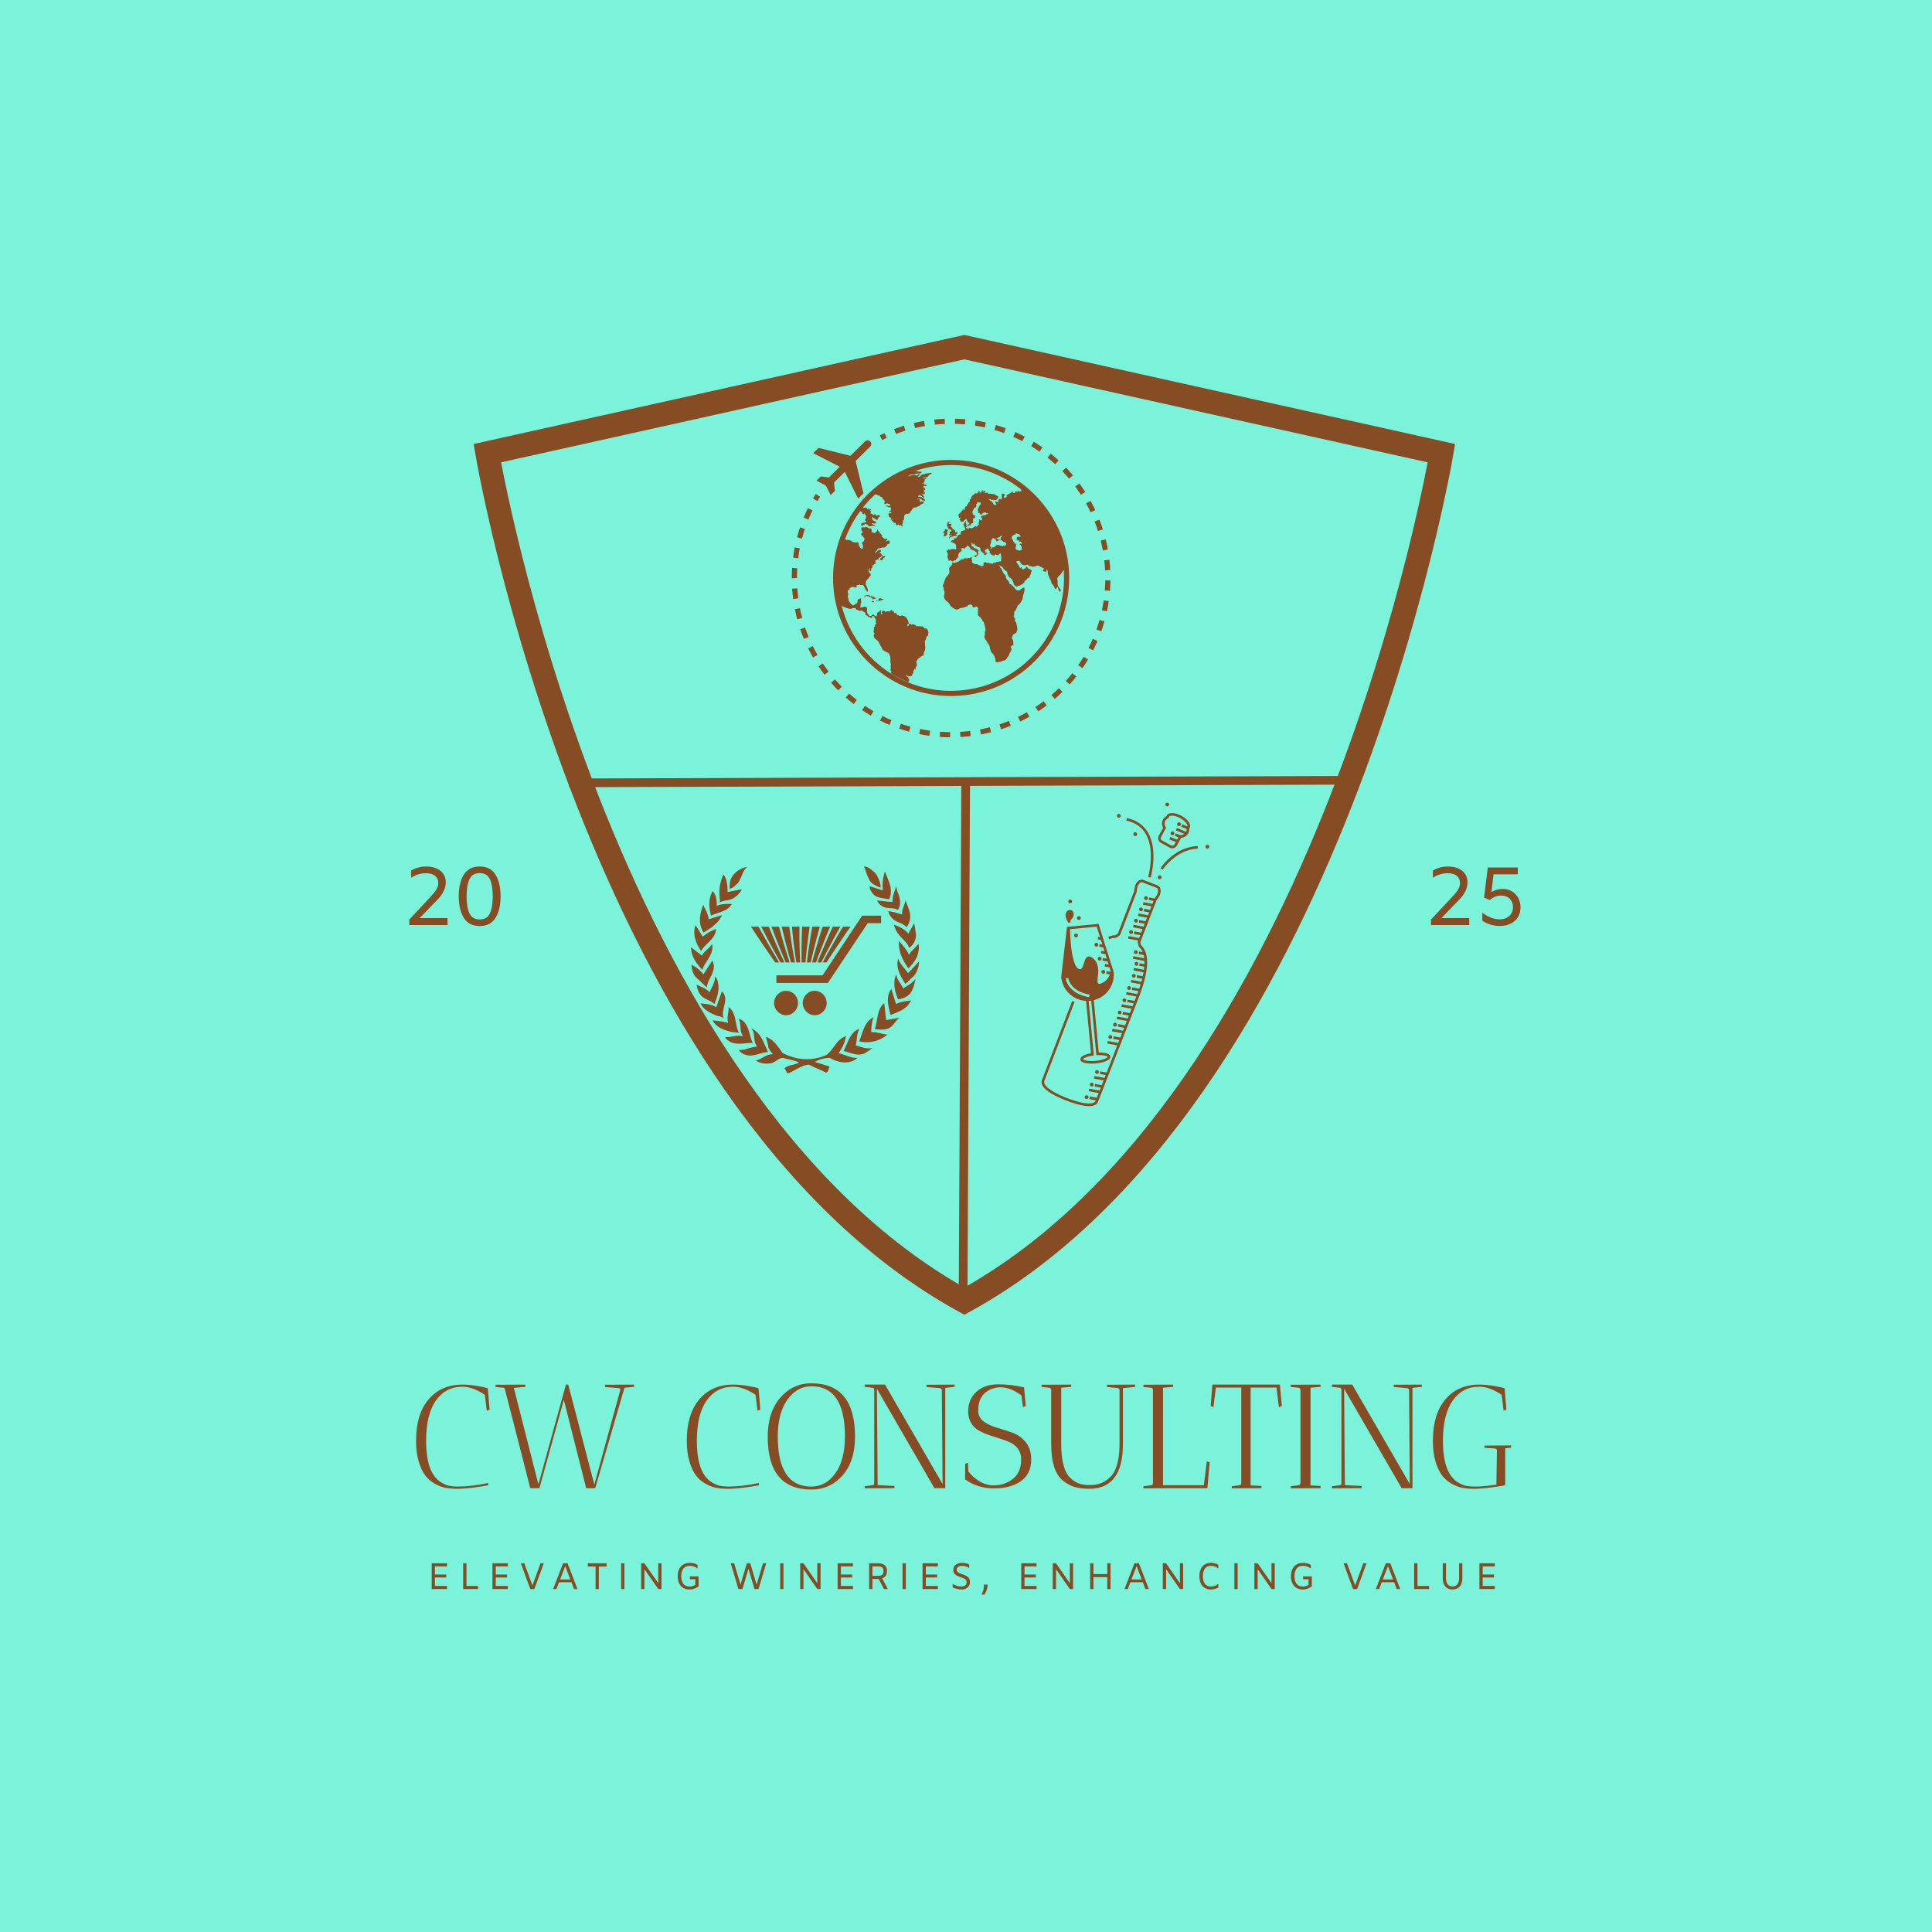 <svg viewBox="0 0 1500 1500" height="1500" width="1500" xmlns:xlink="http://www.w3.org/1999/xlink" version="1.1" xmlns="http://www.w3.org/2000/svg"><rect fill="#7bf2da" stroke="transparent" id="background" y="0" x="0" height="1500" width="1500"></rect><svg y="250" x="250" viewBox="0 0 522 592" data-id="lg_nEmSI0WuwUz3Sl9p52" data-version="2" height="1000" width="1000" xml:space="preserve"><rect fill="transparent" height="100%" width="100%"></rect><path paint-order="stroke" d="M40.98 60.295s50.158 296.73 219.272 389.756C429.366 357.025 479.524 60.295 479.524 60.295L260.252 11.562z" stroke-width="10.96" stroke="#864d25" fill="#7bf2da"></path><path d="m78.6 211.828 361.83-1.208m-179.574 0-1.208 242.914" stroke-width="4" stroke="#864d25" fill="#2f84ff"></path><path paint-order="stroke" d="M29.515 489.371q-7.69 0-12.18 6.39-4.48 6.39-4.48 18.49 0 14.69 6.73 18.98 2.04 1.29 3.77 1.66 1.74.38 3.84.38 6.74 0 14.08-1.64l.2.96q-1.15.4-6.15 1.05t-8.13.65q-3.12 0-5.44-.45-2.31-.44-4.89-1.87-2.59-1.42-4.39-3.77-1.8-2.35-3.02-6.43-1.23-4.08-1.23-9.52 0-12.03 5.51-18.76 5.78-7.08 15.78-7.08 3.06 0 6.63.58t5.06 1.12l.82 9.8-1.29.47-.89-7.27q-5.51-3.74-10.33-3.74" fill="#864d25"></path><rect transform="translate(25.63 512.85)" ry="0" rx="0" fill="none" y="-23.94" x="-16.9" height="47.88" width="33.8"></rect><path paint-order="stroke" d="M58.415 488.411q0 .07.06 1.02l-5.3.48 11.29 44.34 12.65-45.84h1.02l-.21.55.27-.55 11.97 45.97 11.97-43.59q0-.68-.61-.74l-6.39-.55-.07-1.02 13.33-.07q0 .07.06 1.02l-4.42.41-13.46 46.17h-4.15l-10.27-40.59-11.22 40.59h-4.21l-11.7-45.62q-.2-.48-.68-.55l-3.53-.34-.07-1.02Z" fill="#864d25"></path><rect transform="translate(77.1 512.71)" ry="0" rx="0" fill="none" y="-23.8" x="-31.86" height="47.6" width="63.71"></rect><path paint-order="stroke" d="M153.955 489.371q-7.69 0-12.18 6.39-4.48 6.39-4.48 18.49 0 14.69 6.73 18.98 2.04 1.29 3.77 1.66 1.74.38 3.84.38 6.74 0 14.08-1.64l.2.96q-1.15.4-6.15 1.05t-8.13.65q-3.12 0-5.44-.45-2.31-.44-4.89-1.87-2.59-1.42-4.39-3.77-1.8-2.35-3.02-6.43-1.23-4.08-1.23-9.52 0-12.03 5.51-18.76 5.78-7.08 15.78-7.08 3.06 0 6.63.58t5.06 1.12l.82 9.8-1.29.47-.89-7.27q-5.51-3.74-10.33-3.74" fill="#864d25"></path><rect transform="translate(150.06 512.85)" ry="0" rx="0" fill="none" y="-23.94" x="-16.9" height="47.88" width="33.8"></rect><path paint-order="stroke" d="M169.865 512.351q0-11.22 5.74-17.88 5.75-6.67 14.32-6.67 20.06 0 20.06 24.55 0 11.29-5.71 17.78-5.72 6.5-14.35 6.5-20.06 0-20.06-24.28m4.62-.14q0 23.06 15.44 23.06 6.66 0 11.05-6.12 4.38-6.12 4.38-16.94 0-23.05-15.43-23.05-6.6 0-11.02 6.19t-4.42 16.86" fill="#864d25"></path><rect transform="translate(190.43 512.72)" ry="0" rx="0" fill="none" y="-24.41" x="-20.06" height="48.83" width="40.12"></rect><path paint-order="stroke" d="m214.405 489.431.07-1.02h9.31l26.45 45.7-.34-43.32q-.27-.68-.74-.74l-6.26-.55q-.07-.41-.07-1.02l12.92-.07q0 .07.07 1.02l-4.35.48v46.1h-4.97l-26.45-45.69.34 44.27 7.75.4q0 .07-.06 1.02l-13.67.07.07-.95 3.53-.48q.68-.06.82-.88v-43.04q-.14-.82-.82-.89Z" fill="#864d25"></path><rect transform="translate(235.61 512.75)" ry="0" rx="0" fill="none" y="-23.84" x="-20.7" height="47.67" width="41.41"></rect><path paint-order="stroke" d="M273.695 534.721q5.04 0 8.84-2.96 3.81-2.95 3.81-9.01 0-2.72-1.32-4.65-1.33-1.94-3.51-3-2.17-1.05-4.76-1.83-2.58-.78-5.16-1.67-2.59-.88-4.76-2.11-2.18-1.22-3.51-3.46-1.32-2.25-1.32-5.38 0-5.44 3.74-8.9 3.74-3.47 9.99-3.47 6.26 0 11.97 1.43l.75 8.5-1.29.54-.68-5.37q-5.03-3.74-9.45-3.74-4.42 0-7.42 2.68-2.99 2.69-2.99 8.06 0 3.13 2.52 4.97 2.51 1.83 6.08 2.85 3.57 1.02 7.14 2.31 3.57 1.3 6.09 4.36 2.52 3.06 2.52 7.95 0 6.6-4.7 9.93-4.69 3.33-12.37 3.33-7.69 0-13.33-4.15l.07-7.2 1.29-.34.14 3.87q1.83 2.59 5.03 4.52 3.19 1.94 6.59 1.94" fill="#864d25"></path><rect transform="translate(276.27 512.68)" ry="0" rx="0" fill="none" y="-23.9" x="-15.2" height="47.8" width="30.4"></rect><path paint-order="stroke" d="M309.335 488.411q0 .07.06 1.02l-4.62.41v25.71q0 11.83 4.15 15.7 1.97 1.91 4.01 2.62 2.04.72 4.79.72 2.76 0 5-.75 2.25-.75 4.35-2.72 4.49-4.08 4.49-15.57v-24.62q-.13-.88-.81-.95l-4.9-.48q-.07-.41-.07-1.02l12.92-.07q0 .07.07 1.02l-5.64.62v25.56q0 20.68-15.44 20.68-3.74 0-6.56-.79-2.82-.78-5.48-2.89-5.5-4.28-5.5-17v-24.88q-.28-.82-.82-.89l-3.54-.34q-.06-.41-.06-1.02Z" fill="#864d25"></path><rect transform="translate(317.75 512.85)" ry="0" rx="0" fill="none" y="-23.94" x="-21.52" height="47.88" width="43.04"></rect><path paint-order="stroke" d="M356.185 488.411q0 .07.07 1.02l-4.7.41v44.81h18.77l1.36-10.88 1.29.34-1.02 11.9h-15.77l-13.67.07.07-.95 3.53-.48q.68-.06.82-.88v-43.04q-.14-.82-.82-.89l-3.53-.34-.07-1.02Z" fill="#864d25"></path><rect transform="translate(358.25 512.75)" ry="0" rx="0" fill="none" y="-23.84" x="-15.23" height="47.67" width="30.46"></rect><path paint-order="stroke" d="M387.535 489.771h-11.7l-1.09 8.98-1.29-.54.68-8.44h-.07l.14-.54.07-.82.13.07v-.07h30.87l.89 9.8-1.36.54-1.09-8.98h-11.9v44.95l4.96.27q0 .07-.06 1.02l-13.6.07q0-.61.06-.95l3.54-.48q.68-.06.82-.88Z" fill="#864d25"></path><rect transform="translate(390.31 512.75)" ry="0" rx="0" fill="none" y="-23.84" x="-16.36" height="47.67" width="32.71"></rect><path paint-order="stroke" d="m410.245 536.081.07-.95 3.53-.48q.68-.06.82-.88h.07v-42.98h-.07q-.14-.88-.82-.95l-3.53-.34-.07-1.02 13.67-.07q0 .07.06 1.02l-4.62.41v44.88l4.62.27q0 .07-.06 1.02Z" fill="#864d25"></path><rect transform="translate(417.61 512.75)" ry="0" rx="0" fill="none" y="-23.84" x="-6.87" height="47.67" width="13.73"></rect><path paint-order="stroke" d="m429.145 489.431.07-1.02h9.32l26.45 45.7-.34-43.32q-.27-.68-.75-.74l-6.26-.55q-.06-.41-.06-1.02l12.92-.07q0 .07.06 1.02l-4.35.48v46.1h-4.96l-26.45-45.69.34 44.27 7.75.4q0 .07-.07 1.02l-13.67.07.07-.95 3.54-.48q.68-.06.81-.88v-43.04q-.13-.82-.81-.89Z" fill="#864d25"></path><rect transform="translate(450.35 512.75)" ry="0" rx="0" fill="none" y="-23.84" x="-20.7" height="47.67" width="41.41"></rect><path paint-order="stroke" d="M511.495 516.361q0 .07.07 1.02l-2.72.34v16.87q-1.16.4-6.16 1.05-4.99.65-8.12.65-3.13 0-5.44-.45-2.31-.44-4.9-1.87-2.58-1.42-4.38-3.77-1.81-2.35-3.03-6.43-1.22-4.08-1.22-9.52 0-12.03 5.5-18.76 5.78-7.08 15.78-7.08 3.06 0 6.63.58t5.07 1.12l.81 9.8-1.29.47-.88-7.27q-5.51-3.74-10.34-3.74-7.68 0-12.17 6.39t-4.49 18.49q0 14.69 6.73 18.98 2.04 1.29 3.78 1.66 1.73.38 4.86.38 3.13 0 9.18-.89l.27-15.64q0-.81-.82-.95l-4.89-.34q-.07-.41-.07-1.02Z" fill="#864d25"></path><rect transform="translate(494.08 512.85)" ry="0" rx="0" fill="none" y="-23.94" x="-17.98" height="47.88" width="35.97"></rect><path d="M16.905 571.961v3.74h5.19v1.36h-5.19v3.88h5.56v1.43h-7.05v-11.84h7.05v1.43Z" fill="#864d25"></path><rect transform="translate(19.44 576.95)" ry="0" rx="0" fill="none" y="-5.92" x="-3.52" height="11.84" width="7.05"></rect><path d="M29.895 570.531h1.5v10.41h5.33v1.43h-6.83Z" fill="#864d25"></path><rect transform="translate(33.81 576.95)" ry="0" rx="0" fill="none" y="-5.92" x="-3.42" height="11.84" width="6.83"></rect><path d="M44.855 571.961v3.74h5.19v1.36h-5.19v3.88h5.56v1.43h-7.06v-11.84h7.06v1.43Z" fill="#864d25"></path><rect transform="translate(47.38 576.95)" ry="0" rx="0" fill="none" y="-5.92" x="-3.53" height="11.84" width="7.06"></rect><path d="m66.935 570.531-4.33 11.84h-1.87l-4.34-11.84h1.58l3.74 10.19 3.73-10.19Z" fill="#864d25"></path><rect transform="translate(62.16 576.95)" ry="0" rx="0" fill="none" y="-5.92" x="-5.27" height="11.84" width="10.54"></rect><path d="M79.635 579.241h-5.69l-1.21 3.13h-1.5l4.56-11.84h2.07l4.56 11.84h-1.58Zm-.49-1.28-2.35-6.12-2.36 6.12Z" fill="#864d25"></path><rect transform="translate(77.33 576.95)" ry="0" rx="0" fill="none" y="-5.92" x="-5.59" height="11.84" width="11.19"></rect><path d="M90.735 572.031h-3.57v-1.5h8.64v1.5h-3.57v10.34h-1.5Z" fill="#864d25"></path><rect transform="translate(91.98 576.95)" ry="0" rx="0" fill="none" y="-5.92" x="-4.32" height="11.84" width="8.64"></rect><path d="M102.505 570.531h1.49v11.84h-1.49Z" fill="#864d25"></path><rect transform="translate(103.75 576.95)" ry="0" rx="0" fill="none" y="-5.92" x="-.74" height="11.84" width="1.49"></rect><path d="M121.045 570.531v11.84h-1.49l-6.36-9.13v9.13h-1.5v-11.84h1.5l6.36 9.13v-9.13Z" fill="#864d25"></path><rect transform="translate(116.87 576.95)" ry="0" rx="0" fill="none" y="-5.92" x="-4.67" height="11.84" width="9.35"></rect><path d="M128.495 576.471q0-1.84.65-3.22.64-1.39 1.91-2.15 1.27-.77 3.05-.77 1.02 0 1.92.25.9.24 1.6.67l-.02 1.68h-.07q-.66-.58-1.57-.91-.91-.33-1.91-.33-1.99 0-2.97 1.28-.97 1.29-.97 3.5 0 2.19.96 3.47.96 1.27 2.89 1.27.8 0 1.47-.21.66-.21 1.15-.61v-2.53h-2.5v-1.31h4v4.63q-1.06.69-2 1.04-.94.35-2.13.35-1.74 0-2.97-.76-1.23-.77-1.86-2.15-.63-1.37-.63-3.19" fill="#864d25"></path><rect transform="translate(133.79 576.95)" ry="0" rx="0" fill="none" y="-6.12" x="-4.79" height="12.24" width="9.59"></rect><path d="m169.175 570.531-3.53 11.84h-1.87l-2.76-9.3-2.75 9.3h-1.87l-3.54-11.84h1.58l2.93 9.81 2.9-9.81h1.58l2.91 9.81 2.93-9.81Z" fill="#864d25"></path><rect transform="translate(161.51 576.95)" ry="0" rx="0" fill="none" y="-5.92" x="-8.16" height="11.84" width="16.32"></rect><path d="M175.605 570.531h1.49v11.84h-1.49Z" fill="#864d25"></path><rect transform="translate(176.85 576.95)" ry="0" rx="0" fill="none" y="-5.92" x="-.74" height="11.84" width="1.49"></rect><path d="M194.145 570.531v11.84h-1.49l-6.36-9.13v9.13h-1.5v-11.84h1.5l6.36 9.13v-9.13Z" fill="#864d25"></path><rect transform="translate(189.97 576.95)" ry="0" rx="0" fill="none" y="-5.92" x="-4.67" height="11.84" width="9.35"></rect><path d="M203.495 571.961v3.74h5.19v1.36h-5.19v3.88h5.56v1.43h-7.05v-11.84h7.05v1.43Z" fill="#864d25"></path><rect transform="translate(206.03 576.95)" ry="0" rx="0" fill="none" y="-5.92" x="-3.52" height="11.84" width="7.05"></rect><path d="m223.275 582.371-2.4-4.64h-2.89v4.64h-1.5v-11.84h4.01q2.13 0 3.17.9 1.03.89 1.03 2.61 0 1.27-.56 2.16-.56.88-1.65 1.25l2.59 4.92Zm-2.76-6.06q1.33 0 1.95-.51.62-.52.62-1.76 0-1.14-.62-1.61-.62-.47-1.97-.47h-2.51v4.35z" fill="#864d25"></path><rect transform="translate(221.28 576.95)" ry="0" rx="0" fill="none" y="-5.92" x="-4.29" height="11.84" width="8.59"></rect><path d="M231.835 570.531h1.5v11.84h-1.5Z" fill="#864d25"></path><rect transform="translate(233.09 576.95)" ry="0" rx="0" fill="none" y="-5.92" x="-.75" height="11.84" width="1.5"></rect><path d="M242.535 571.961v3.74h5.18v1.36h-5.18v3.88h5.56v1.43h-7.06v-11.84h7.06v1.43Z" fill="#864d25"></path><rect transform="translate(245.06 576.95)" ry="0" rx="0" fill="none" y="-5.92" x="-3.53" height="11.84" width="7.06"></rect><path d="M258.935 582.571q-.98 0-2.06-.25-1.07-.26-2.02-.7v-1.62q1.12.62 2.08.9.96.29 1.9.29 1.17 0 1.82-.52.64-.53.64-1.45 0-.63-.35-1.05-.36-.43-.9-.68-.55-.26-1.47-.56-1.1-.38-1.77-.72-.67-.34-1.15-.97-.48-.63-.48-1.63 0-1.49 1.09-2.39 1.09-.89 2.93-.89 1.78 0 3.28.77v1.56q-1.69-.95-3.28-.95-1.18 0-1.84.47-.66.46-.66 1.28 0 .56.34.93.34.38.83.61.49.23 1.39.55 1.13.37 1.84.73.71.36 1.22 1.04.5.68.5 1.75 0 1.05-.48 1.84-.47.79-1.36 1.23-.88.43-2.04.43" fill="#864d25"></path><rect transform="translate(259.33 576.95)" ry="0" rx="0" fill="none" y="-6.12" x="-3.98" height="12.24" width="7.96"></rect><path d="M270.935 580.331q0 1.02-.3 2.1-.31 1.09-1.09 2.49h-1.5q.56-.92.82-1.73.25-.81.31-1.42.06-.61.06-1.44Z" fill="#864d25"></path><rect transform="translate(269.99 583.13)" ry="0" rx="0" fill="none" y="-2.29" x="-1.45" height="4.59" width="2.89"></rect><path d="M287.885 571.961v3.74h5.19v1.36h-5.19v3.88h5.56v1.43h-7.05v-11.84h7.05v1.43Z" fill="#864d25"></path><rect transform="translate(290.42 576.95)" ry="0" rx="0" fill="none" y="-5.92" x="-3.52" height="11.84" width="7.05"></rect><path d="M310.225 570.531v11.84h-1.5l-6.35-9.13v9.13h-1.5v-11.84h1.5l6.35 9.13v-9.13Z" fill="#864d25"></path><rect transform="translate(306.05 576.95)" ry="0" rx="0" fill="none" y="-5.92" x="-4.67" height="11.84" width="9.35"></rect><path d="M327.425 570.531v11.84h-1.49v-5.48h-6.36v5.48h-1.5v-11.84h1.5v4.97h6.36v-4.97Z" fill="#864d25"></path><rect transform="translate(323.25 576.95)" ry="0" rx="0" fill="none" y="-5.92" x="-4.67" height="11.84" width="9.35"></rect><path d="M342.255 579.241h-5.7l-1.2 3.13h-1.5l4.56-11.84h2.07l4.56 11.84h-1.58Zm-.49-1.28-2.35-6.12-2.36 6.12Z" fill="#864d25"></path><rect transform="translate(339.95 576.95)" ry="0" rx="0" fill="none" y="-5.92" x="-5.59" height="11.84" width="11.19"></rect><path d="M360.815 570.531v11.84h-1.49l-6.36-9.13v9.13h-1.5v-11.84h1.5l6.36 9.13v-9.13Z" fill="#864d25"></path><rect transform="translate(356.64 576.95)" ry="0" rx="0" fill="none" y="-5.92" x="-4.67" height="11.84" width="9.35"></rect><path d="M373.585 582.571q-1.72 0-2.92-.76-1.19-.77-1.8-2.15-.6-1.37-.6-3.21 0-1.84.6-3.21.61-1.38 1.8-2.14 1.2-.77 2.92-.77.93 0 1.8.23t1.58.67v1.7h-.07q-.56-.54-1.41-.87-.85-.34-1.85-.34-1.94 0-2.85 1.26-.91 1.26-.91 3.47 0 2.23.91 3.49.91 1.25 2.83 1.25.97 0 1.83-.32.86-.32 1.45-.9h.07v1.7q-.71.44-1.58.67-.87.23-1.8.23" fill="#864d25"></path><rect transform="translate(373.12 576.95)" ry="0" rx="0" fill="none" y="-6.12" x="-4.35" height="12.24" width="8.7"></rect><path d="M384.365 570.531h1.49v11.84h-1.49Z" fill="#864d25"></path><rect transform="translate(385.61 576.95)" ry="0" rx="0" fill="none" y="-5.92" x="-.74" height="11.84" width="1.49"></rect><path d="M402.905 570.531v11.84h-1.49l-6.36-9.13v9.13h-1.5v-11.84h1.5l6.36 9.13v-9.13Z" fill="#864d25"></path><rect transform="translate(398.73 576.95)" ry="0" rx="0" fill="none" y="-5.92" x="-4.67" height="11.84" width="9.35"></rect><path d="M410.355 576.471q0-1.84.65-3.22.64-1.39 1.91-2.15 1.27-.77 3.05-.77 1.02 0 1.92.25.9.24 1.6.67l-.02 1.68h-.07q-.66-.58-1.57-.91-.91-.33-1.91-.33-1.99 0-2.97 1.28-.97 1.29-.97 3.5 0 2.19.96 3.47.96 1.27 2.89 1.27.8 0 1.47-.21.66-.21 1.15-.61v-2.53h-2.5v-1.31h4v4.63q-1.06.69-2 1.04-.94.35-2.13.35-1.74 0-2.97-.76-1.23-.77-1.86-2.15-.63-1.37-.63-3.19" fill="#864d25"></path><rect transform="translate(415.65 576.95)" ry="0" rx="0" fill="none" y="-6.12" x="-4.79" height="12.24" width="9.59"></rect><path d="m445.085 570.531-4.33 11.84h-1.87l-4.34-11.84h1.58l3.74 10.19 3.73-10.19Z" fill="#864d25"></path><rect transform="translate(440.31 576.95)" ry="0" rx="0" fill="none" y="-5.92" x="-5.27" height="11.84" width="10.54"></rect><path d="M457.785 579.241h-5.69l-1.21 3.13h-1.5l4.56-11.84h2.07l4.56 11.84h-1.58Zm-.49-1.28-2.35-6.12-2.36 6.12Z" fill="#864d25"></path><rect transform="translate(455.48 576.95)" ry="0" rx="0" fill="none" y="-5.92" x="-5.59" height="11.84" width="11.19"></rect><path d="M466.995 570.531h1.5v10.41h5.34v1.43h-6.84Z" fill="#864d25"></path><rect transform="translate(470.92 576.95)" ry="0" rx="0" fill="none" y="-5.92" x="-3.42" height="11.84" width="6.84"></rect><path d="M484.625 582.571q-2.14 0-3.32-1.37-1.18-1.37-1.18-3.73v-6.94h1.49v6.89q0 1.73.78 2.75.77 1.01 2.23 1.01 1.47 0 2.24-1.01.77-1.02.77-2.75v-6.89h1.5v6.94q0 2.36-1.18 3.73t-3.33 1.37" fill="#864d25"></path><rect transform="translate(485.13 577.05)" ry="0" rx="0" fill="none" y="-6.02" x="-4.5" height="12.04" width="9.01"></rect><path d="M498.485 571.961v3.74h5.18v1.36h-5.18v3.88h5.56v1.43h-7.06v-11.84h7.06v1.43Z" fill="#864d25"></path><rect transform="translate(501.01 576.95)" ry="0" rx="0" fill="none" y="-5.92" x="-3.53" height="11.84" width="7.06"></rect><path d="M22.695 273.981v3.19H5.135v-2.54l9.5-10.15q2.2-2.36 3-3.74.8-1.39.8-2.8 0-2.2-1.48-3.4-1.48-1.19-4.18-1.19-3.65 0-6.8 2.12v-3.34q3.15-1.86 6.95-1.86 2.7 0 4.73.89 2.03.89 3.14 2.53 1.1 1.63 1.1 3.8 0 2.01-.97 4.06-.97 2.06-2.87 3.99l-8.17 8.44Z" fill="#864d25"></path><rect transform="translate(14.41 264.22)" ry="0" rx="0" fill="none" y="-13.45" x="-8.78" height="26.9" width="17.56"></rect><path d="M37.475 277.631q-4.94 0-7.28-3.74-2.34-3.75-2.34-9.94 0-6.2 2.34-9.94 2.34-3.74 7.28-3.74t7.27 3.74q2.34 3.74 2.34 9.94 0 6.19-2.34 9.94-2.33 3.74-7.27 3.74m0-3.04q3.42 0 4.71-2.83t1.29-7.81q0-4.98-1.29-7.81-1.29-2.83-4.71-2.83t-4.71 2.83q-1.3 2.83-1.3 7.81 0 4.98 1.3 7.81 1.29 2.83 4.71 2.83" fill="#864d25"></path><rect transform="translate(37.97 264.45)" ry="0" rx="0" fill="none" y="-13.68" x="-9.62" height="27.36" width="19.23"></rect><path d="M492.305 273.981v3.19h-17.55v-2.54l9.5-10.15q2.2-2.36 3-3.74.8-1.39.8-2.8 0-2.2-1.48-3.4-1.49-1.19-4.18-1.19-3.65 0-6.81 2.12v-3.34q3.16-1.86 6.96-1.86 2.7 0 4.73.89 2.03.89 3.13 2.53 1.11 1.63 1.11 3.8 0 2.01-.97 4.06-.97 2.06-2.87 3.99l-8.17 8.44Z" fill="#864d25"></path><rect transform="translate(484.03 264.22)" ry="0" rx="0" fill="none" y="-13.45" x="-8.78" height="26.9" width="17.55"></rect><path d="M507.695 260.571q2.36 0 4.22 1.1 1.86 1.1 2.91 3.06 1.04 1.95 1.04 4.35 0 2.54-1.17 4.46-1.18 1.92-3.35 2.99-2.16 1.06-5.01 1.06-2.21 0-4.3-.63-2.09-.62-3.72-1.8v-3.61h.15q1.56 1.33 3.71 2.16 2.14.84 4.12.84 2.7 0 4.41-1.54t1.71-4.05q0-2.35-1.5-3.85-1.51-1.5-3.9-1.5-2.77 0-5.24 2.01h-.16l-2.47-1.03v-.19l1.68-13.68h13.79v3.12h-11.13l-.99 8.13q2.58-1.4 5.2-1.4" fill="#864d25"></path><rect transform="translate(507.59 264.66)" ry="0" rx="0" fill="none" y="-13.44" x="-8.78" height="26.87" width="17.55"></rect><g paint-order="stroke" fill="#864d25"><path d="m252.275 93.78.145.096.032.113.13.097-.081.097-.049.097.032.161.081.113.065-.113.145-.113.193.048.017.113-.065.194.032.129.016.161-.032.194.032.177.113-.016.194-.032.145-.032.226-.033.21-.048.016.08-.016.098-.033.193.049.13.145-.05.226.017.016.129-.016.161.032.146-.113.112-.161.178-.13.016-.209-.048-.129-.016-.129.016.097.242.032.193-.016.08-.113.13.065.08.129-.032.129.146-.065.113-.097.08-.145.145-.193.13-.017.08.017.161.08.146.13.048.015-.129.178-.097.161.194.162-.016.145-.049.113-.064.145-.049.226-.032.016.161-.08.097-.21.049-.13.016-.177.048-.13.032-.112.033-.145.129-.065.129-.08.145-.033.161-.048.097-.113.113-.113.08v.194l.048.113.275-.064.048-.113.065-.21.064-.097.13-.048.177.064.08-.016.13-.016.145-.016.032-.194.08-.08.259.016.161.016.129-.016.113-.113.129-.145.097-.049.113-.016h.258l.08-.016.275.016.177-.016.13-.016.112-.13.145-.015.146-.081.08-.08.016-.13-.08-.08-.145.016-.146-.033v-.16l.033-.098v-.161l.096-.016.13-.016.112-.065.081-.08.049-.113.016-.097-.016-.097.016-.323-.178-.129h-.161l-.178.016-.113.113-.112.178-.081-.08-.13-.114.017-.193-.048-.21-.146-.13.178-.048-.08-.16-.098-.05-.113-.08h-.16l-.05-.129-.08-.097-.323-.258-.226-.016-.064-.08-.065-.114-.016-.161-.08-.097-.13-.29h-.193l-.048-.08-.081-.114-.13-.016-.096-.016-.016-.13.032-.112v-.258l-.016-.097.08-.08.081-.13.113-.08-.032-.146.016-.064v-.13l-.016-.064v-.032l-.097-.177h-.145l-.129.016h-.097l-.226.113-.129.016-.177.016h-.145l-.017-.161v-.194l.146-.08-.016-.114.16-.129.017-.29-.032-.08-.162-.05-.193.065-.162.146-.08.016-.08-.065-.13.016.032.113-.016.097-.113.161-.032.162.032.161-.048.13-.161.08.032.145-.049.097.049.161v.016l.048.13v.032l-.016.16z"></path><path d="m252.63 95.812.032-.161-.145-.145-.081-.08-.08-.082-.097-.08-.113.016-.049.161-.21.097.033-.097.032-.064-.016-.13-.097-.112-.177.161-.162.016-.113-.016-.064.113-.049.097-.016.097.049.096.016.113-.113.049-.097.145-.048.129-.162.032-.113.016-.129.049.033.097v.08l.032.242-.242.08.032.194.016.113.081.097.097-.016.113-.016.129-.097.097-.113.096.08-.064.082-.016.096.016.097-.049.13-.048.096-.113.306-.097.226-.193.194.113.08.064.13.097.032.016.129.08-.016.098-.08.145-.05.113.114.129.048.177-.129.097-.177.097-.13.097-.032.177-.016.016-.097v-.193l.13-.016.112-.113.032-.21.097-.161-.032-.097-.097-.178-.016-.177-.032-.13.016-.112-.032-.13.016-.16.113-.146.145-.08.129-.113-.048-.097zm-36.042 29.862-.145-.129-.42-.032-.483.049-.274-.097-.581.226-.21.242-.08.08-.13.194-.096.21.096.129.226-.065.065-.064.129-.275.145-.193.226-.113.258-.08.21.177.08.129.113-.065.162-.032.161.097.129-.081.387.274.08.21.356-.065.29-.016.113.178.065.226.242.032.258.048.145.162-.08.274-.033.161.113.016.452-.096.42-.194.144-.048h.242l.34-.033-.194-.387-.388.032-.129-.064-.21-.371-.258.032-.354-.064-.081-.097-.258-.097-.84-.178zm3.517 2.291-.306-.016.032.274.194.081.306-.032.29-.049.178-.016.162-.032.516.016.08.113.097-.064.08-.162-.031-.226.113.049.225.048.162-.064.242-.146.226-.064.225-.048.21-.065-.226-.29-.548-.049-.371-.177-.371-.08-.5.096-.34.145-.048.468.194.113.032.21-.161.048-.097.016h-.37zm-1.532.29-.823.065-.113.258.29.081.162.065.129.08.145.097.13-.097.209-.145.08-.129-.112-.145z"></path><path d="M254.164 63.393c-29.919 0-54.257 24.34-54.257 54.259 0 29.912 24.338 54.248 54.257 54.248 29.912 0 54.25-24.336 54.25-54.248 0-29.92-24.338-54.259-54.25-54.259m31.538 38.9.04.118.028.101.076.071.06-.092.153-.042.034-.01.113-.02.074.016v.005l-.005.077-.07.237.114.207.088.118.066.117.021.025.071.066.046.093.016.086-.055.037-.024.011-.052.139.09.245.01.178.03.201-.015.095v.007l.03.21.049.087.006.106-.039.082-.13.026-.058-.077-.155-.03-.108.02-.138.068-.119.044-.092.122-.108.092-.258.005-.266-.11-.068-.118-.1-.033-.147-.021-.106-.07-.14-.03-.12.03-.12.01-.143-.055-.107-.026-.033-.056-.036-.066-.011-.092-.008-.062-.134-.182-.07-.118-.143-.108-.03-.174.06-.11.094-.195.02-.076.045-.235.029-.134.01-.137.078-.113-.019-.149-.034-.172.01-.123.153-.026.099-.042-.04-.07-.107-.065-.102.02-.12-.112-.101-.132-.035-.055-.118-.17-.039-.051-.111-.062-.173-.153-.108-.055-.094-.088-.03-.199-.137-.094-.183-.191-.145-.538-.111-.1-.032-.187.054-.143-.11-.084-.135-.055-.118.06-.075.064-.04-.115v-.182l.014-.253.058-.471.024-.186.032-.282.133-.116.082-.144.084.06.17.084.19-.236-.1-.034-.044-.1.194-.05.085.033.132.056.084-.089.015-.142.064-.07.34.05.078-.02.12-.227.006-.081.056-.152.062-.055.145-.06.155-.017.068.144.143.082.06.035h.202l.177-.027.098.129.12.079.287.074.232.034.037.203.071.168.104.142.106.08.102.114.016.12-.03.159-.112.122-.165.076-.167-.05-.104-.063-.134-.005-.153-.05-.089-.02-.045-.01h-.184l-.064.13-.052.123-.234.03s-.005-.02-.067.033l-.07.061.02.281.148.113-.02.098-.253.012-.295.069.082.195.194.074.194.09.069.173.07.078.167.122.145.071.108.047h.076l.153.012.099-.012.158.668h.098l.09-.026.031-.01.073-.088.045-.05.034-.044.087.07.11.005.197.151s-.012.08.058.145c.05.068.14.162.14.162l.142.055.134.05-.057.138-.072.034-.005.152-.044.098-.027.065-.102.05-.096-.02-.158-.022-.126-.092-.07-.03-.055-.017-.062-.016-.021.032-.09.163-.069.13zm-48.557-33.647.01-.015c.232-.08.466-.16.698-.237l-.106.089-.016.011-.171.137-.099.017-.337.041zm17.019 100.883c-24.303 0-44.692-16.706-50.332-39.255l.1.058.232.274.473.236.405.195.261.076.33.142.467.235.315.017.313.072.348.203.617.034.406.113.392-.235.234-.173.968-.045.186-.005.07-.01.222.213.264.099.184.4.442.118.413.187.187.02.612.35.337-.17.31-.055.573.106.056.368.31.003.298.336.183-.098.083.072.117.087.014.01.337.245.03.18-.172.091-.072.321.248.467.244-.042.279.135.332.199.195.41.29.098.1.03.128.06.066.03.26-.08.463.347.187.037.534-.211-.032-.183-.214-.21.21-.225.31-.042.325.139.187.034.1.229.048.305.105.3.31.014.116.352.05.303.052.363.064.368-.088.247.001.443.28.204-.314.36-.206.28-.149.271.07.371-.284.349-.19.272-.213.213.24.34-.045.148-.084.24v.02l-.005.362-.084.252-.005.377.05.365.102.297.213.03.085.233-.135.27-.228.235-.12.379.116.353.1.297.29.647.342.247.35.205.286.261.16.224.343.255.415.631.04.086.079.164.065.149.266.529.693 1.255.514.974.198.468.389.12.355.253.187.143.095.065.082.026.496.139.35.25.4.134.227.17.255.184.07.212.19.62.239.391.07.492.028.559.052.735.05.302-.13.453.033.254.25.703.045.365-.074.282-.01.043-.064.131-.07.13.037.241.115.363-.05.88-.13.383.019.099.029.184v.024l.287.266.06.303-.125.497-.034.144.02.06c.266.16.524.32.784.487a53.021 53.021 0 0 0 7.255 3.609l.01-.026.079-.166.029-.05.232-.907-.121-.356-.268-.149-.045-.342v-.018l-.176-.287-.005-.005-.413-.301-.318-.444.046-.511.203.153.205.464.322.078.218.216.31.011.358-.113.725-.106.201-.363.087-.156.333-.614.096-.172.063-.116.06-.384-.006-.496.358-.492.11-.482.033-.173.352.542.06.094.01-.034.045-.2.051-.214.065-.444.11-.516.264-.297.194-.339-.04-.24-.05-.359-.065-.429-.163-.655.087-.26.197-.291.161-.202.305-.424.421-.415.134-.127.047-.04.455-.2.148-.332.336-.167.629-.41.429-.015.08-.311-.01-.497.187-.768.288-.547.207-.714-.039-.302.058-.328.02-.747-.138-.476.055-.638.01-.113-.016-.06-.132-.537.162-.962.236-.029.066-.02.052-.178.074-.276.06-.373.067-.379.302-.489.48-.503.05-.495.004-.01.03-.186.107-.52-.161-1.033-.353-.321-.147-.538-.405-.127-.468.142-.494-.424-.655-.588-.611-.082-.028-.005-.158.023-.324.044-.644-.142-.57-.094-.125.394-.347-.271-.527-.538-.459-.18-.527-.157-.671.026-.318.368-.082-.545-.281-.205-.403.182-.34.615.048.306-.26-.032-.287.172-.06-.419.086-.58.542-.202.016-.31-.045-.316-.292-.262.124-.389-.278-.143-.134-.54-.414-.667-.434-.38-.487-.36-.73-.262-.27-.148-1.183.24-.183.036h-.01l-.365-.316-.321-.083-.346.18-.06-.365-.004-.373-.126-.155-.662-.28s-.416.18-.504.01c-.092-.167-.034-.24-.034-.24l.024-.248-.278-.149-.324-.143-.339-.19v-.16l-.001-.171v-.1l-.236.098-.374.155-.328.142-.142.323-.498.022-.263-.145-.434.065-.361.05-.457.261-.165-.282-.337-.2-.408-.188-.316-.075.042.296-.278.23-.282.235.04.245.02.112.03.045.208.292-.038.235-.021.149-.115.02-.137.01-.234-.325-.063-.426v-.373l-.111-.36.052-.098.122-.234.113-.211-.166.022-.182.032-.017.005-.151.213-.213.212-.287.233-.231.102-.571.33-.145.272-.063.376.118.36-.43.87-.842-.667-.424-.376-.474.198-.315.36-.41.182-.534.04-.458-.448-.26-.363-.293-.42-.207-.522-.005-.01.005-.624.005-1.078v-.274l-.163-.302-.384-.167-.148-.057h-.058l-.81.016-.418.118-.336.105-.292.098-.083.026-.449-.05.015-.084.03-.147.168-.92-.039-.614.308-.42-.18-1.972-.483.085-.584.221-.332.287-.173.467.058.424-.217.587-.34.24-.36.118-.281.17-.194.338-.274.118-.184.073-.3.045-.074.016-.02-.045-.079-.176-.001-.01-.521-.229-1.241-1.553-.102-.6-.079-.559-.247-.95.086-.514.208-.271-.065-.433-.262-.576-.015-.505.23-.52.575-.335.052-.384.248-.406.097-.037.18-.081.2-.082.469-.194.414-.068.57.042.185.337.268-.227.505.047.218-.216-.107-.292v-.431l.487-.076.538-.082.347-.176.41.245.354.063.03.005.154-.021.212-.034.227-.102.292.208.297.326.168.28.298.77.058.365.29.094.046.305.326.303.27.521.246-.037.089-.203.08-.321-.082-.55-.22-.585-.277-.579-.07-.479-.296-.334-.068-.42.034-.567.035-.625.346-.551.205-.276.745-.804.311-.414.318-.357.036-.201.374-.37-.187-.458-.176-.287-.405-.25-.056-.368-.181-.339.011-.316-.053-.36.058-.153.055-.149.111-.301h.436l-.204.28-.02.062-.052.148-.016.052.064.424.205.153.336.14.129-.394.09-.276.034-.113-.032-.04-.212-.291.168-.16.297-.098.153-.276.02-.261.013-.183.003-.06.442-.375-.38-.003.319-.425.232-.101.093-.04.181-.085.305-.148.302-.044.027-.253-.102-.224v-.439l-.067-.434.318-.35.356-.123.32-.29.332.127.226-.16.085-.259-.07-.424.483-.14.289-.1.176-.144.082-.204.228-.222.169.345.31.015.153.164-.707.236-.279.234-.28.288.12.357.215.148.344.202.301-.058.272-.28.075-.323.249-.413.355-.113.224-.165.352-.547-.502-.052-.497.078-.366-.316-.208-.216-.255-.459-.25-.398-.642-.144.014-.311.249.02.364-.486.039-.194-.094-.235-.24-.276-.426.067-.686.355-.382.362-.548.47-.352.545.005-.313.217-.646.34-.25.272-.292.184-.33.477-.568 1.14-.24.541-.144.347-.173.533.224.643-.287.325-.297.537-.516-.052-.302.413-.189.525-.203.367-.497-.048-.297-.074-.482-.404-.187-.314-.08-.528.27-.903.57.277-.23.284-.541.363-.113.212-.218-.11-.292-.21-.223-.258-.02-.852.128-.256-.456-.405-.24-.289-.278-.302-.265.394-.246-.039-.244-.376-.061-.037-.315-.31-.257-.206-.21-.352.112.137-.335-.06-.362-.22-.227-.333-.121-.25-.404-.06-.406-.009-.074-.168.02h-.014l-.057.312-.013.073-.006.016-.23.463-.293.167-.145.197-.274.297-.342.121-.242.089-.231-.334-.205-.102-.494.03-.145-.55-.008-.317-.005-.166v-.008l.01-.376.018-.245-.363.054-.092-.167-.213-.221-.342.235-.236.039-.255-.403-.479-.205-.047-.025-.12-.058-.423-.224-.408.371-.64-.076-.617.005-.581.174.08.525.08.505.058.43.277.054.171.587-.124.29-.48.33-.114.46.047.038.124.108.444.378.439.634.279.235.155.132.087.078-.061.807-.175.555-.21.16-.217.177-.12.1-.382.403.161.505.109.174.132.23.006.03.073.492-.037.884-.207.38-.114-.012-.183-.026-.33-.039-.407-.374-.156-.42-.354-.343-.075-.434-.078-.515-.089-.605-.513-.22-1.124.169-.597-.2-.18-.052-.514-.174-.413-.368-.14-.066-.166-.076-.268-.122-.537-.099-.554-.179-.489.248-.393-.296-.25-.292a51.742 51.742 0 0 1 6.672-12.476l.178.1.008-.208.153-.102.176.05.278.205.1-.139.151.223.05.284.305.087-.111.384.101.108.154.173.151-.063.188-.11.143-.185.228-.128.035.25.042.287h.006l.262.121.176.054.034.284.142.355.148.187-.274.074.042.245.056.149.102.114-.14.145-.144.189-.187.271-.188.24.015.29.73.5-.091.224-.668.22-.261.131-.617.005-.485.274-.13.075-.019.05-.222.561.055.32.201.056.194.132.474-.158.284-.332.155-.02.029-.004.177-.03.104-.05.016-.003-.099-.361.128.064.118-.014.24-.084.102.153.246.01.146.134.27.122.093.073.105.097.146.135.086.08.329-.044.134.105-.194.151-.066.05.053.133.005.02.126.015.052.005.324-.005.118-.055.04-.017.365-.055.513-.113.382.024.365-.058.332.034.389-.099-.02-.213-.253.047-.24-.258-.336-.026-.442-.22-.408-.235.155-.061.361-.098.228-.118.285.25.508-.168.475.139-.089-.355.094-.224-.054-.29-.148-.178-.202-.005-.81-.33-.232-.259-.176-.263-.134-.098.078-.555-.033-.28.344-.138.223.302.172.134.197.177.334.037.04.199.202.038.147.144.189.18.427.02.278-.039.014-.168-.03-.446.274-.12.043-.222-.022-.199.606-.089-.014-.62-.116-.193-.226-.168-.326.04-.415.281-.127-.02-.157.02-.285.047-.324-.484-.21-.342-.197.11-.102.139-.133.184-.355.143-.199-.261-.108-.128-.137-.143-.048-.058-.573-.116-.171-.149-.047-.27.166-.035.171-.227-.126-.271.318-.047-.26-.168-.335.016-.161-.229.188-.158.223-.108v-.29l-.303-.125-.012.168-.292.005-.258-.33-.308-.047-.111-.015-.102.142-.074.326-.018.101-.018-.041-.069-.234-.084-.286-.16-.174-.19-.14-.155-.213-.398.051c-.125.016-.075.06-.075.06l-.404.056-.109-.148-.335.22-.024-.172.005-.117.003-.1a52.198 52.198 0 0 1 5.437-5.797l.303-.05.565.106.348.249.076.074.084.097.093-.013.144-.023.242-.101.2.093.092.234.082.173.678.279.384.095.056.011.032.213.015.094-.065.384.321.01.104.292.335.21.049.306.338.193.046.299-.163.148-.08.326v.307l-.04.195.031.177.307.015.23-.099.286-.167.17.01.152.01.052-.01.499-.086.08.177.25.028.32.01.193.093-.088.265.042.238.16.228-.035.187-.301.056-.199-.095-.337-.145-.568-.032-.482.076-.026.013-.242.09-.029.006.024.005.174.057.259.064.143.153.508.049.149.16.26.085.262.097.24-.039.172-.093.187-.017.132.155.055.297.105.303-.013.37-.227.032.046.37-.01.305-.246-.021-.249.04-.21.216-.04.194.199.096.497-.074.235-.042.11.231.084.239-.292.101-.315-.01-.256-.08-.296.158-.266.297.054.305.235.268-.158.279.064.356.2.1.084.168.244-.035.344.193.12.418-.02.25-.097.199.158.232.261-.287.04-.19.177-.102.237-.03-.144.33-.218.161-.17.145.177.292.261.144.042.236.102.177.017-.005.192-.03.025-.005.153.227.173.124.038.031.021.137.032.165.417-.297.024-.011.005.006.095.216.232.276.045.307.205.082.09.242.15.227.354-.176.144-.272.222-.16.103.244.231.266.43-.071.306.016.158.168.194.093.19.41.145-.143.174-.154.034-.195-.098-.177-.207-.212.13-.274.2-.398.025-.255.086-.194.005-.44v-.312l.067-.108.099-.158.07-.068.08-.08.106-.204.084-.19-.042-.253-.005-.492.03-.25.064-.39.024-.178.223-.168.08-.315.533-.143.285-.237.297-.102.094.242.25.015.153-.209.134-.024.176-.027.05-.01.273-.23.201-.331.086-.265.163-.213.22-.158.4-.62.28-.17-.036-.236-.06-.43.21.16.19.03.346-.181.298-.097.12-.024.252.024.296-.106.176-.031.237-.094.168-.095.168-.155.111-.077.255.03.292-.048.136-.39.345-.178.158-.213.253.033.136-.273.424-.126.297-.05.034-.194.147-.269.356-.482-.479.072-.32-.011-.39-.195-.305.047-.393.31-.236.032.103-.509.034-.195-.148-.164.148-.262-.208-.158-.179.024h-.38l-.306.054-.277-.212.182-.029.242-.045.186-.029.179-.024.232-.04.195.038.254.026.201.089.212.153.277.221.099.165.263.08.25.083.264.096.303.015.2.024.16-.139-.034-.255-.105-.287-.343-.208-.228-.27-.598-.222-.271-.203-.265-.08-.218-.153-.193-.101-.23.101-.238.036-.315-.018-.079-.132-.098-.158.02-.016.138-.18.176-.091.22-.167.29-.169.217.289.205.089.158.164h.033l.213.024.084.149.172.303.28.149.191.03.249.084.176-.084-.15-.168-.157-.217.28-.171-.164-.168-.038-.044-.346-.139-.279-.21-.42-.244.443-.065.24.026.366-.055.213-.236.297-.093.142-.332-.234-.275-.584.275V78.1l.483-.123-.042-.24-.028-.182-.029-.186-.361-.316.24-.039.203.032.265.152.14-.334-.038-.242-.459-.548-.282.164-.31.047.163-.211.142-.262-.042-.19-.038-.11-.046-.122.705-.01h.167l.137.101.305-.051.23-.149-.037-.053-.117-.161-.092-.137-.159-.221-.235.093-.36.055-.218-.153.373-.43-.45-.057-.742-.008-.03-.186c-.025-.177.248.026.248.026l.442-.061.072-.265.086-.261.366-.425-.084-.551.758-.359-.029-.184-.537-.232-.416.068-.349.177-.113-.305.275-.217.424-.065.273.134.851-.124.315-.424.192-.188.14-.134.047-.041.205-.213.28-.236.2-.276.454.055.347-.484-.386-.134-.724.116-.2.033-.13.014-.462.07-1.028.153-.343.245-.421.064-.423.068-.315-.018-.351.176-.315.357-.194.289-.408.234-.064.01-.208.032-.27.043-.22-.208.285-.173.222-.153.17-.09.16-.207.201-.287-.211-.147-.366-.006-.425.07-.076.373-.579.205-.401-.184-.33-.172-.016-.008-.235.008-.38.016-.888.268-.557.074-.813.377.013-.143.005-.173.466-.255.163-.058.477-.167 1.038-.149.871-.158.305-.06 1.12-.201.748.01.42-.065.27-.289.062-.386-.51-.103-.187.026-.482.014-.149-.064-.063-.034-.164-.003h-.144l-.374-.015-.099-.232-.064-.065-.108-.101a51.777 51.777 0 0 1 15.946-2.51c12.135 0 23.29 4.178 32.124 11.159l.061.398.17.389-.277.092-.245-.13-.124.419-.245-.073-.144-.206-.088-.23-.404.128-.232.027-.01.302-.42-.113-.25-.076-.288.036-.208.205-.052.172-.04.212-.015.045-.395.055-.236.038-.174-.025-.185-.034.264-.166.095-.186-.295-.005-.148-.218-.184-.033-.571.496-.302.278-.298.052-.212.148-.31.223-.167.092-.221.079-.015.025-.147.112-.303.237-.014.297v.355l-.312.28-.161.14-.221.09-.239-.071-.274-.255-.06-.342.153-.207.31-.279-.118-.395-.22-.316-.436-.102-.687.102-.013.296.135.154-.042.477-.02.236.052.347-.06.417-.057.362-.073.302-.494-.162-.137-.153-.184-.03-.222.19-.133.119-.053.047-.198.261-.173.38.026.177.224.314.202.204-.282.045-.325-.187-.25-.131-.361-.018-.253-.135-.22.034-.013.358.045.34.194.094.284.313-.06.297-.343.11-.278.046-.448-.174-.14-.157-.215-.253-.226-.318-.118-.398-.103-.275-.307-.125-.313-.128-.37-.126-.207-.193-.228-.383-.361-.414.645.374.284-.045.19.139.31.092.478.033.292.012.292.011.537.039.315.132.384-.182.287-.396.211-.21.21-.188.135-.124.115-.105-.186-.439-.11-.34-.296-.005-.315-.189-.09-.068-.315-.229-.158-.066-.226-.102-.301-.132-.852-.164-.23.035-.488-.105h-.344l-.463.07-.193-.092-.426-.104.148-.208-.26-.198-.175.035-.284.04-.24.038-.475.247-.211-.205.15-.137.098-.133.33-.167-.419-.407-.17.029-.123-.098-.257-.138-.03.183.03.22-.272.169-.212-.257.184-.335-.082-.155-.195-.092-.144.146-.016.297-.08.296-.023.182-.165.084-.143-.157-.03-.164-.119-.05-.029.243-.129.25-.027.037-.075.102-.006.08-.016.157-.137.204-.099-.283-.032-.17.105-.154.037-.05.044-.134.038-.111-.148-.154-.102-.032-.148-.047-.124-.025-.047-.007-.184.02v.301l-.102.134-.224.095-.024.231-.149.148-.222.092-.178.028-.385-.184-.205-.04-.097-.026.12.393-.085.136-.187-.045-.251-.065.108.278-.181.029-.213.088-.202.262-.174-.034-.135.268-.213.138-.147.265-.126.194-.014.358-.118.416-.25.216-.205.208-.15.02-.076.013.103.274.09.224-.01.097-.012.089-.157.196-.179.321-.17.021-.159.15-.072.297-.307.363-.034.047-.074.31-.211.203-.06.303-.218.15-.151.086-.192.024-.23.386-.077.25-.203.15-.024.23.235.086.176-.024-.137.245-.002.01-.26.163-.235.029-.055-.149-.034-.074-.172-.029-.176.03-.223.091-.034.042-.113.153.036.036.118.116.122.094-.448.198.03.224-.167.032-.225.036-.101.185.025.17-.091.018-.176.138-.073.246-.235.045-.131.182-.271.165-.092.187-.14.263.17.33.046.342.18.38.149.143.439-.118-.047.481-.318.162-.024.235.03.234.236-.034.113.336.047.343.313.13.303.064.689-.097.263-.224.23-.387.39-.176.178-.26.281-.102.226.204.087.277.161.274.017.09.025.178.013.074.254.431.432.233.192.087.08.155-.193.269-.148.139-.276.098.038.292-.285.039-.187-.026.058.347.21.256h.363l.079-.184-.038-.24.086-.245.223-.097.024.168.143.164.39-.117.152-.149.017-.293.137-.25.2-.154.574-.143.178-.378-.05-.289-.057-.401.066-.358.002-.099.003-.182.002-.078-.044-.232.037-.177.224-.04.176-.023.267-.154.167-.092.09-.182-.09-.161.175-.38-.283-.309-.198-.203-.245-.025-.183-.096-.187-.08-.25-1.195.098-.198-.037-.228.144-.134.215-.214.064-.362.04-.035.107-.098.001-.186v-.166l.212-.215.547-.192.268-.214.067-.315.268-.213-.164-.27-.213-.26.188-.267.149-.198.187-.26.098-.184.09-.195.393-.07.148.163.628-.093.324.18.045.281v.358l-.32.286-.236.336-.133.303-.188.261-.117.431-.301.34-.028.063-.074.183-.029.077.08.505.052.344.178.393-.144.254.207.201.09.213.12-.018.222-.088.176.034-.024.187-.142.248.418-.005.08.166.43.163.198-.198.137-.316.147-.14.32-.23.23-.084.344-.054.28-.102.223-.036.293.367.246.085.23-.034.17-.088.19.088-.132.302-.153.213-.333.058-.26-.089-.006.355-.442.128-.305-.068-.292.042-.235-.084-.257.33-.28.05-.228.031-.14.2-.163.142.038.27.012.068.079.085.069.068.186.09.01.83-.206.201-.143.197-.249-.08-.084-.167-.13-.095-.218-.261-.336.112.118.388.008.411-.077.31-.133.26-.093.179.027.172.007.058.02.034.136.171.036.236-.03.034-.227.243-.084-.17-.172-.03-.08.303-.025.242-.06.359-.256-.136-.154.082-.132.307-.16-.261-.132-.102-.352.056-.14.199-.537.316-.433.176-.23.102-.233.08-.384.015-.212-.145-.414-.113-.124.017-.218.504-.28.042-.153-.15-.183-.157-.226.042-.232-.203-.084-.333.27-.16.006-.235-.148-.216-.046-.287.108-.428.04-.179-.314-.19-.124-.326.192-.326-.037-.261-.007-.03-.093-.127-.06-.09-.089.122-.153.209-.005.008-.145.253-.179.323-.377.174.308.064-.467.492.167.263.205.207.027.23.102.273.163.208.079.228.148.502.102.282-.29.463-.104.005-.245-.02-.27.099-.401.124-.17.02-.297.045-.016.185-.164.144-.171.384-.012.338v.368l-.024.17-.435.07-.176.022-.02.004-.332.168-.223.099-.264.211-.01.294-.076.242-.156.201-.332.116-.08.24-.216.098-.28.163-.154-.276-.347-.005-.069.308.086.223.112.334-.206.148-.247-.027-.222.032-.233.04-.36.233-.166.132-.09.198.045.283.24.027.428.039.374.277.499.25.495.263.187.35.089.521.014.22.01.19.021.371.086.576-.223.233-.48-.123-.454.07-.407-.127-.392.046-.384.067-.55.28-.406-.07-.34-.084-.102.153-.168.217-.373.132-.17.221.046.256.242.297.17.302.077.511.068.45-.144.352-.055.462.055.39.118.318.16.16.087.587.046.326.468.058.499-.212.192-.025.235.292.313.214.321.021.362-.255.213-.229.393-.063.33-.04.162-.23.084-.272.344-.316.253-.102.092-.282.03-.27.277-.303.033-.208-.169-.235.03-.267.204-.358.163-.292.098-.143.233-.302.355-.252.358-.242.101-.151.067-.412-.04-.258-.223-.229.101-.216.34-.173.03-.016h.451l.473.13.344.077.177-.228.137-.28.31-.113.23-.297.141-.354.46-.075.313.414.227.224.326.36.115.305.308.353.352.144.361.205.36.137.418.139.437.327.379.28.284.151.12.305.064.455-.028.264-.17.228-.172.098-.26.031-.266.106-.314.178-.186-.034.181.302.418.13.352.154.21.101.012-.337.08-.343.314-.115.16-.216.172-.228.145-.293.008-.39-.027-.19-.163-.172-.055-.326.43-.256.296.21-.339-.47-.232-.236-.29-.148-.22-.168-.303-.286-.198-.037-.754-.138-.252-.362-.098-.25-.289-.15-.437-.266-.229-.226.02-.22.014-.182.003-.122-.174-.44.537-.275.174.786.01.03.053-.033.187-.13.275-.369.38.339.012.089.029.172.005.065.106.303.44.135.415.196.518.389.737.083.32.407.148.968.108.25.321.408.521.316.318.4.28.163.394.005-.342.313.12.312.326.016.434-.197.342-.318v-.013l.038-.182.097-.04.154-.068-.104-.245-.12-.031-.194-.05h-.023l-.337-.016-.171-.239-.099-.24.03-.267-.115-.31-.061-.317.297.205.219-.026.174-.026v-.001l.102-.215-.107-.244.318-.046.594-.031.168.305.208.43.174.299.16.173.037.258-.147.284.108.316.33.02.093.569.308-.04.243.224.41.14.517.316.242-.108.148-.285.114-.217.375-.054.427.195.352.145.394-.065.29-.24.33-.371.352-.25.159.563.016.11.032.17.044.3.1.643.066.452-.113.546-.002.394-.034.27-.147.348-.966.089-.244.16-.274-.094-.382.064-.416.259-.192.096-.321.057-.323-.015-.287-.101-.055.474-.247.098-.19.031-.204-.03-.354-.204-.336-.022-.32.051-.222-.172-.128-.054-.095-.043h-.39l-.26.043-.258.033-.236-.23-.153-.17-.32.053-.26.038-.39.394-.17.22.058.388.046.318-.167.22-.163.225-.394-.01-.208-.033-.27-.09-.346-.144-.43-.134-.479-.195-.37-.263-.527.014-.477-.127-.468-.052-.245-.235-.325-.018-.224-.166-.137-.287-.076-.168-.072-.158.166-.216-.094-.588-.29-.213.103-.468.257-.508-.376.065-.271.026-.313.053-.428.198-.406-.005-.273-.088-.09.21-.32.051-.28-.027-.47-.123-.38.123-.028.027-.163.153-.215.215-.57.079-.394-.063-.27.102-.143.287-.292.235-.434.204-.102.211-.44.13-.321.118-.225.168-.584.094-.245.101-.261.04-.347-.143-.276-.093-.321.048.07.444-.07.403-.223.37-.21.296-.001.012-.221.22h-.005l-.345.244-.33.515-.014.73.071.512.049.328.06.387-.18.548-.485.667-.21.305-.289.301-.156.283-.309.117-.233.696-.402.777-.062.407-.256.497-.097.685-.42.655.078.504.189.437.029.073.064.177.047.126.018.656.08.44.235.307.084.572-.046.46-.056.546-.174.623-.117.54.246.294.137.494.182.31.237.22.236.304.261.348.349.144.153.172.387.347.31.349.187.429.18.232.267.425.09.101.058.073.107.093.272.244.67.497.498.245.509.316.34.076.35.084.255-.035 1.042-.483.375-.203.388-.05.5-.087.328-.045.571-.149.437-.139.357-.185.393-.05.394-.463.297-.236.923-.27.02-.009.175.053.103.031.49.255.114.311.087.512.426.205.63-.158.352-.19.33-.05.596.43.182.31-.02.798-.005.255-.09.402.16.974-.241.63.62.624.706.69.735.942.134.496.32.353.398.46.124.782.107.292.064.173.075.213.098.65.115.373.069.439.08.664-.283.568-.03.321-.009.731-.06.542-.017.057-.062.198-.09.295.029.652.289.553.27.476.383.402.416.999.468.453.567 1.095.083.578.08.516.26.681.075.197.044.155.09.353.342.465.387.405.374.335.238.626.295.587.07.137.019.046.114.338.165.302-.012.726.08.516.167.238.421.13.581-.026.039-.008.24-.069.226-.063 1.034-.153.284-.312.705-.11.258-.036.662-.365.343-.31.002-.001.092-.158.07-.128.217-.292.153-.302.228-.225.158-.283.218-.305.155-.287.058-.47.217-.298.149-.353.227-.23.158-.283-.248-.297.578-.153-.12-.776-.148-.502-.245-.294.245-.167.272-.305.373-.19.307-.106.164-.229-.039-.266-.124-1.674-.193-.376-.09-.18-.227-.232-.113-.313.012-.322.235-.17.089-.34.17-.555.219-.292.661-.368.617-.37.198-.419.282-.705.099-.671-.084-.507-.06-.411-.029-.166-.035-.266-.08-.342-.038-.163-.074-.321-.099-.642-.251-.367-.307-.272-.082-.972.127-.49-.29-.211-.326-.286-.053-.455.264-.818-.106-.714.134-.41.206-.37.457-.464.174-.542.423-.738.163-.613.282-.306.473-.394.505-.542.516-.936.426-.66.218-.695v-.455l.166-.69.247-.954.275-.77.05-.53.118-.544-.07-.479-.015-.102-.008-.058-.083-.453-.42.255-.364.184-.37.137-.191.094-.345.31-.115.154-.158.216-.558.034-.162.012-.319.046-.342-.084-.605-.496-.463-.454-.047-.316-.468-.384-.208-.234-.295-.22-.3-.222-.23-.316-.352-.113-.017-.005-.172-.094-.207-.11-.168-.493-.141-.387-.015-.04-.074-.133-.153-.27-.318-.3-.315-.398-.32-.297-.167-.588v-.533l-.115-.248-.34-.471-.503-.363-.404-.91-.222-.305-.302-.834-.226-.333-.416-.372-.058-.434-.315-.294-.045-.358-.06-.332.323.384.384.208.568.261.339.483.237.401.611.521.428.468.666.42.053.342.07.429.06.435.228.315.15.334.375.726.101.06.2.11.455.248.423.458.33.389.269.66.008.02.056.168.102.318.182.668.147.334.611.526.287.126.454.113.57-.354.241-.033.525-.083.803-.477.492-.249.286-.393.351-.24.14-.094v-.05l.002-.48.65-.369.21-.292.099-.132.127-.168.04-.042.334-.371.667-.276.198-.374.171-.639.213-.297.344-.668-.065-.432.342-.586-.24-.493-.683-.417-.372-.117-.39-.212-.235-.403-.295-.215-.072-.429-.475.657-.029.042-.103.314-.021.057-.739.289-.335.14-.355-.039-.254-.485-.158-.425-.266-.037-.187.462-.324-.384-.233-.409-.379-.738-.334-.467-.332-.397-.223-.316.026-.437.586-.176.601-.095.407.382.135.328.125.239.33.393.207.231.394.29.296.134.444.107.382-.065.183-.029.04-.005.415-.143.345-.055.356.03.323.39.22.232.343-.05.908.213.47.193.923-.229 1.36-.384.439.113.187.055.19.05.01.005.129.256.727.236.502.36.383.208.43-.065-.5.781-.222.299.601.427.613.084.355-.052.233-.21-.094-.603.056-.27.28.143.17.49.083.596.003.622.215.763.347.834.06.138.007.02.405.988.473.72.1.685.024.087.153.507.023.02.605.593.576.874.177.68.5.364.39-.326.195-.461.322-.22.116.234.108.687.271.572.176.593.454.105.301-.31-.079-.51-.153-.427-.408-.371-.223-.313-.124-.245-.324-.392-.065-.434-.064-.424-.094-.6.094-.548-.118-.776-.084-.506.027-.442.586-.71.37-.494.41-.158.498-.777.224-.302.216-.297.34-.66.164-.127.127-.097c.084 1.203.14 2.413.14 3.64-.001 28.644-23.226 51.869-51.88 51.869m18.892-65.605-.12.189-.153-.021-.168-.055-.113.07-.276.196-.175.02.116-.21.398-.22.065-.067.093-.081.065-.221-.153-.026-.186-.026-.163-.098-.134-.199-.18-.293.137-.333.103-.343.047-.11.193-.168.02-.017-.034-.163-.08-.388.102-.169.034-.105.218-.084-.07-.326-.141-.195.129-.184.132-.148.256-.286.109-.151.088-.292.346-.049.077-.026.095.07.026.064.115.116.398.07.302-.044.26-.127.035.23-.11.092-.292.128-.077.163-.071.168.172.019h.36l.08.148.002.204-.054.129.11.084h.21l.25-.175.315-.154.183-.092.101-.047.118-.07.192-.027.084-.19.411-.137.092.106.086.202.187.074.164.074.286.187.113.076.132.113.168.158.2.144.157.046.379.133.293.05.149.134.143.172.054.073.032.098.003.01.013.097-.018.185-.098.292-.186.208-.108.09-.237.167-.148.045-.163-.07-.09-.07-.004-.003-.1-.055-.068.129-.003.005-.129.106-.605.06-.24-.086-.14-.056-.065-.097h-.207l-.12.153-.159-.158-.143-.051-.155-.028h-.197l-.024-.168-.31.02-.834.051-.134.192-.292.226-.116.118-.254.123-.064.138-.098.107-.438.148-.075-.092-.27.023-.173.07zm3.826-4.787.202.128.084.084-.197.24.053.137-.25.066-.272.099-.267.064-.395.063-.158-.063-.168-.09-.029-.152-.163-.055-.134-.06-.074-.115-.184-.094.52-.061.151.01.184-.133.144-.232.239-.107.42-.122.104-.14.206-.13.099-.061.137-.08.023-.004.185-.055.197-.03.144-.012.024.139-.162.105-.119.2-.126.079-.085.055-.039.132-.01.002-.105.014-.204.055zm-54.428-44.869-1.06-2.12a74.486 74.486 0 0 1 2.17-1.043l.991 2.153c-.708.325-1.407.663-2.1 1.01m31.218 136.602a76.095 76.095 0 0 1-4.76-.183l.168-2.366c1.52.106 3.06.167 4.606.177zm4.764-.123-.139-2.367a72.905 72.905 0 0 0 4.593-.411l.289 2.352c-1.57.192-3.15.332-4.743.426m-14.262-.552a70.727 70.727 0 0 1-4.7-.798l.477-2.322c1.498.305 3.012.565 4.541.773zm23.713-.608-.444-2.328a71.305 71.305 0 0 0 4.5-1.008l.593 2.297a78.193 78.193 0 0 1-4.65 1.039m-33.046-1.292a71.905 71.905 0 0 1-4.554-1.405l.773-2.243c1.445.502 2.918.955 4.406 1.36zm42.267-1.09-.74-2.253a70.262 70.262 0 0 0 4.327-1.586l.89 2.199a75.618 75.618 0 0 1-4.477 1.64m-51.279-2.018a74.278 74.278 0 0 1-4.336-1.989l1.06-2.12a70.365 70.365 0 0 0 4.193 1.923zm60.104-1.548-1.03-2.135a71.445 71.445 0 0 0 4.08-2.134l1.167 2.06a70.232 70.232 0 0 1-4.217 2.209m-68.638-2.71a75.315 75.315 0 0 1-4.036-2.535l1.323-1.97a70.566 70.566 0 0 0 3.909 2.457zm76.922-1.974-1.297-1.984a70.527 70.527 0 0 0 3.769-2.65l1.428 1.898a74.728 74.728 0 0 1-3.9 2.736m-84.822-3.355a74.402 74.402 0 0 1-3.674-3.038l1.572-1.778a71.944 71.944 0 0 0 3.552 2.94zm92.435-2.367-1.547-1.8a70.61 70.61 0 0 0 3.401-3.114l1.657 1.697a75.3 75.3 0 0 1-3.51 3.217m-99.577-3.94a74.467 74.467 0 0 1-3.251-3.481l1.786-1.56a69.73 69.73 0 0 0 3.144 3.37zm106.389-2.718-1.765-1.583a69.707 69.707 0 0 0 2.972-3.53l1.86 1.468a73.53 73.53 0 0 1-3.067 3.645m-112.654-4.45a71.618 71.618 0 0 1-2.773-3.876l1.973-1.314a70.8 70.8 0 0 0 2.68 3.748zm118.55-3.034-1.953-1.343a72.43 72.43 0 0 0 2.489-3.884l2.038 1.213a74.331 74.331 0 0 1-2.574 4.014m-123.837-4.884a71.693 71.693 0 0 1-2.245-4.2l2.124-1.046a71.978 71.978 0 0 0 2.172 4.06zm128.716-3.307-2.113-1.074a69.495 69.495 0 0 0 1.963-4.179l2.178.937a71.147 71.147 0 0 1-2.028 4.316m-132.926-5.225a72.766 72.766 0 0 1-1.681-4.46l2.247-.764a68.865 68.865 0 0 0 1.625 4.314zm136.696-3.532-2.236-.792a69.88 69.88 0 0 0 1.397-4.393l2.283.644a71.76 71.76 0 0 1-1.444 4.541m-139.763-5.488a72.96 72.96 0 0 1-1.081-4.642l2.323-.458a70.501 70.501 0 0 0 1.049 4.487zm142.353-3.679-2.32-.497c.32-1.495.59-3.008.813-4.538l2.347.344a73.85 73.85 0 0 1-.84 4.691m-144.208-5.664a72.465 72.465 0 0 1-.468-4.74l2.366-.153c.1 1.54.252 3.068.454 4.583zm145.577-3.759-2.362-.192a71.18 71.18 0 0 0 .22-4.604l2.37.035a71.472 71.472 0 0 1-.228 4.761m-146.21-5.742v-.158c0-1.545.045-3.083.144-4.606l2.366.153a70.179 70.179 0 0 0-.14 4.453zm143.994-3.668a71.732 71.732 0 0 0-.376-4.593l2.358-.27c.178 1.568.307 3.15.383 4.746zm-141.051-5.537-2.352-.302a74.87 74.87 0 0 1 .755-4.706l2.33.45a70.558 70.558 0 0 0-.733 4.558m140.004-3.62a70.97 70.97 0 0 0-.965-4.508l2.3-.57a73.058 73.058 0 0 1 1 4.658zm-138.244-5.43-2.293-.606a76.325 76.325 0 0 1 1.365-4.565l2.25.75a70.14 70.14 0 0 0-1.322 4.42m136.022-3.51a71.435 71.435 0 0 0-1.55-4.341l2.208-.87a76.374 76.374 0 0 1 1.6 4.49zm-133.094-5.232-2.194-.903a73.599 73.599 0 0 1 1.952-4.348l2.13 1.042a68.952 68.952 0 0 0-1.888 4.21m129.717-3.338a70.937 70.937 0 0 0-2.097-4.097l2.073-1.15a72.12 72.12 0 0 1 2.169 4.237zm-4.457-8.052a72.608 72.608 0 0 0-2.615-3.797l1.908-1.409a73.507 73.507 0 0 1 2.703 3.924zm-5.47-7.416a71.247 71.247 0 0 0-3.085-3.428l1.713-1.641a73.64 73.64 0 0 1 3.185 3.54zm-6.383-6.65a70.485 70.485 0 0 0-3.5-3.002l1.48-1.848a72.921 72.921 0 0 1 3.622 3.101zm-7.192-5.77a71.17 71.17 0 0 0-3.862-2.524l1.232-2.023a74.01 74.01 0 0 1 3.993 2.605zm-7.881-4.794a72.53 72.53 0 0 0-4.16-2l.96-2.167A73.577 73.577 0 0 1 288 52.692zm-58.1-3.325-.847-2.213a68.46 68.46 0 0 1 4.506-1.562l.7 2.263a71.24 71.24 0 0 0-4.359 1.512m49.662-.398a72.866 72.866 0 0 0-4.383-1.441l.666-2.273c1.528.443 3.038.942 4.527 1.486zm-40.856-2.332-.552-2.307a73.427 73.427 0 0 1 4.67-.956l.399 2.336a72.241 72.241 0 0 0-4.517.927m32.007-.254a70.291 70.291 0 0 0-4.53-.854l.362-2.342c1.577.245 3.136.538 4.683.882zm-22.923-1.302-.244-2.357a74.159 74.159 0 0 1 4.753-.344l.092 2.37a71.935 71.935 0 0 0-4.6.33m13.816-.109a71.263 71.263 0 0 0-4.602-.258l.054-2.371c1.6.039 3.187.129 4.755.268zM192.734 82.31l-2.05-1.184c.401-.696.813-1.384 1.237-2.065l2.015 1.252c-.411.66-.81 1.326-1.202 1.997"></path><path d="M214.598 54.883c1.589-1.572 3.954.821 2.316 2.431l-6.646 6.58 3.605 14.848-2.457 2.428-6.113-12.284-4.972 4.92.44 3.803-1.942 1.922-2.244-4.325-4.3-2.288 1.946-1.925 3.777.462 4.972-4.92-12.219-6.25 2.459-2.43L207.9 61.5z"></path></g><path d="m349.049 258.96-6.554-2.531c-.667-.26-1.455-.12-2.158.38-.639.454-1.17 1.171-1.497 2.015-.38.989-.55 2.568-.586 2.957l-7.433 19.248c-.566.44-1.185.837-1.344.873a7.516 7.516 0 0 0-3.105.73l.499 1.075a6.27 6.27 0 0 1 2.619-.62c.553-.008 1.5-.675 2.195-1.231l.126-.1 7.58-19.624.035-.165c.002-.017.151-1.763.52-2.715.239-.622.632-1.162 1.078-1.479.22-.155.645-.393 1.043-.24l6.556 2.53c.396.154.55.617.609.88.117.535.045 1.198-.194 1.819-.3.78-1.085 1.848-1.359 2.21l-2.464-.462-.217 1.165 2.2.412-.525 1.352-4.11-.77-.219 1.163 3.894.73-.639 1.644-2.664-.499-.22 1.163 2.447.459-.524 1.352-4.355-.818-.22 1.165 4.14.775-.637 1.646-2.913-.545-.218 1.163 2.694.505-.524 1.35-4.604-.862-.22 1.164 4.387.823-.637 1.646-3.16-.594-.213 1.161 2.946.552-.524 1.35-4.855-.908-.218 1.162 4.636.87-.232.598.027.158c.14.882.391 2.012.8 2.39.66.609 1.141 1.37 1.503 2.227l-1.68-.315-.22 1.164 2.32.435c.121.477.208.978.27 1.499l-5.02-.94-.22 1.164 5.332 1c.016.478.016.963-.004 1.462l-2.161-.407-.22 1.164 2.306.432c-.043.47-.096.94-.162 1.42l-4.575-.86-.219 1.162 4.602.865c-.106.6-.224 1.198-.358 1.797l-2.607-.487-.217 1.163 2.547.479c-.116.465-.237.923-.365 1.382l-4.614-.866-.219 1.164 4.502.844c-.21.7-.428 1.382-.651 2.041l-3.142-.587-.218 1.163 2.968.556a70.559 70.559 0 0 1-.493 1.356l-4.907-.92-.218 1.164 4.696.88-.788 2.019-3.2-.602-.217 1.164 2.979.559-.529 1.35-4.881-.917-.218 1.165 4.662.875-.79 2.017-3.161-.592-.218 1.163 2.943.552-.529 1.35-4.847-.909-.219 1.165 4.628.865-.788 2.02-3.13-.586-.217 1.163 2.908.545-.527 1.351-4.814-.902-.218 1.163 4.594.863-.788 2.018-3.094-.58-.219 1.164 2.876.54-.528 1.35-4.779-.897-.218 1.165 4.56.855-4.881 12.496-2.946-.551-.218 1.164 2.724.511-.527 1.351-4.631-.872-.218 1.164 4.409.827-.863 2.205-3.067-.574-.218 1.164 2.848.534-.527 1.35-4.752-.89-.218 1.162 4.532.85-.861 2.207-3.192-.6-.217 1.164 2.972.556-.1.254c-.59 1.528-4.365 2.123-13.062-1.234-3.972-1.535-7.017-3.148-8.802-4.666-1.425-1.212-2.03-2.348-1.7-3.202l13.884-36.363-1.105-.422-13.883 36.36c-.372.96-.319 2.525 2.04 4.53 1.91 1.625 4.986 3.264 9.14 4.868 4.416 1.703 7.948 2.558 10.454 2.558 2.21 0 3.624-.665 4.14-1.999l18.882-48.35c3.167-8.2 5.907-18.931 1.001-23.457-.113-.157-.306-.867-.429-1.574l7.43-19.24c.243-.32 1.198-1.592 1.58-2.58.325-.843.414-1.731.246-2.497-.185-.844-.673-1.476-1.343-1.734m-40.598 17.183a.53.53 0 0 0 .286-.083c.26-.17.358-.464.205-.738.018-.216.501-.788.66-.975a6.436 6.436 0 0 0 .225-.276c.39-.535.794-1.188.648-2.164-.149-.992-.833-1.659-1.705-1.659-.66 0-1.273.4-1.64 1.068-.822 1.49.026 3.543.797 4.56a.679.679 0 0 0 .524.267" fill="#864d25"></path><circle transform="translate(311.58 281.96)scale(1.554)" fill="#864d25" r=".56"></circle><circle transform="translate(312.88 273.97)scale(1.554)" fill="#864d25" r=".56"></circle><circle transform="translate(308.89 266.31)scale(1.554)" fill="#864d25" r=".56"></circle><circle transform="translate(338.78 235.4)scale(1.554)" fill="#864d25" r=".56"></circle><circle transform="translate(371.94 241.17)scale(1.554)" fill="#864d25" r=".56"></circle><circle transform="translate(331.23 226.97)scale(1.554)" fill="#864d25" r=".56"></circle><circle transform="translate(353.47 221.76)scale(1.554)" fill="#864d25" r=".56"></circle><circle transform="translate(350.02 255.24)scale(1.554)" fill="#864d25" r=".56"></circle><circle transform="translate(343.72 264.8)scale(1.554)" fill="#864d25" r=".56"></circle><circle transform="translate(358.91 230.85)scale(1.554)" fill="#864d25" r=".56"></circle><circle transform="translate(355.9 235.02)scale(1.554)" fill="#864d25" r=".56"></circle><circle transform="translate(341.44 270)scale(1.554)" fill="#864d25" r=".56"></circle><circle transform="translate(339.15 275.19)scale(1.554)" fill="#864d25" r=".56"></circle><circle transform="translate(336.88 280.4)scale(1.554)" fill="#864d25" r=".56"></circle><circle transform="translate(339.06 289.63)scale(1.554)" fill="#864d25" r=".56"></circle><circle transform="translate(339.36 295)scale(1.554)" fill="#864d25" r=".56"></circle><circle transform="translate(338.13 300.5)scale(1.554)" fill="#864d25" r=".56"></circle><circle transform="translate(324.1 298.68)scale(1.554)" fill="#864d25" r=".56"></circle><circle transform="translate(322.43 292.64)scale(1.554)" fill="#864d25" r=".56"></circle><circle transform="translate(320.92 286.22)scale(1.554)" fill="#864d25" r=".56"></circle><circle transform="translate(335.97 306.12)scale(1.554)" fill="#864d25" r=".56"></circle><circle transform="translate(333.8 311.75)scale(1.554)" fill="#864d25" r=".56"></circle><circle transform="translate(331.64 317.36)scale(1.554)" fill="#864d25" r=".56"></circle><circle transform="translate(329.5 322.99)scale(1.554)" fill="#864d25" r=".56"></circle><circle transform="translate(327.34 328.6)scale(1.554)" fill="#864d25" r=".56"></circle><circle transform="translate(321.2 344.72)scale(1.554)" fill="#864d25" r=".56"></circle><circle transform="translate(318.8 350.5)scale(1.554)" fill="#864d25" r=".56"></circle><circle transform="translate(316.43 356.27)scale(1.554)" fill="#864d25" r=".56"></circle><path d="m350.605 239.377 4.023 2.21a2.445 2.445 0 0 0 3.315-.965l1.967-3.581a3.916 3.916 0 0 0 3.22-2.015 3.889 3.889 0 0 0 .464-2.153 1.461 1.461 0 0 0 .193-.272c.853-1.553-.763-3.964-3.757-5.61-1.48-.813-3.057-1.28-4.328-1.28-1.166 0-2.03.397-2.42 1.112a1.539 1.539 0 0 0-.133.314 3.882 3.882 0 0 0-1.54 5.345l-1.968 3.581a2.42 2.42 0 0 0-.205 1.858 2.42 2.42 0 0 0 1.169 1.456m.074-2.745 2.31-4.205-.21-.3a2.72 2.72 0 0 1-.16-2.873c.283-.517.73-.921 1.287-1.17l.297-.134.047-.323a.816.816 0 0 1 .062-.229c.176-.32.681-.503 1.387-.503 1.077 0 2.447.413 3.757 1.131 2.277 1.252 3.555 2.987 3.327 3.85l-2.337-.986-.462 1.093 2.42 1.02a2.705 2.705 0 0 1-.256 1.322l-4.195-1.769-.46 1.093 3.858 1.626a2.902 2.902 0 0 1-1.768.588h-.006l-.269-.011-1.888-.796-.46 1.093 1.695.713-.597 1.085-3.146-1.23-.429 1.104 3.003 1.174-.583 1.059a1.29 1.29 0 0 1-1.708.497l-4.023-2.21a1.254 1.254 0 0 1-.493-1.709m-7.164-1.514c4.652 7.707 1.24 19.834 1.206 19.955l1.138.328c.147-.516 3.59-12.739-1.328-20.892-2.061-3.416-5.302-5.601-9.631-6.497l-.24 1.16c3.992.827 6.97 2.828 8.855 5.946m6.902 15.952 1 .64c.058-.093 6.035-9.222 16.104-9.647l-.05-1.182c-10.693.45-16.8 9.791-17.054 10.19m-34.235 60.952 2.285 24.076c-2.543.46-5.02 1.423-4.883 2.867.162 1.716 3.64 1.9 5.129 1.9.642 0 1.307-.032 1.981-.097 1.735-.163 3.355-.522 4.561-1.007 1.46-.59 2.161-1.295 2.085-2.1-.162-1.713-3.642-1.898-5.13-1.898h-.204l-2.285-24.077a12.074 12.074 0 0 0 9.155-12.903l-6.957-22.141-14.49 1.376-2.671 22.99.006.063a12.066 12.066 0 0 0 11.418 10.951m4.749 24.96.56-.021c.245-.01.484-.014.718-.014 2.788 0 3.887.616 3.951.82-.036.36-1.805 1.465-5.577 1.823-.636.06-1.266.091-1.87.091-2.792 0-3.887-.617-3.95-.823.032-.3 1.35-1.21 4.435-1.68l.551-.082-2.381-25.09h.039c.35 0 .752-.02 1.145-.068zm.146-59.07 1.528 4.85-.863-.162-.217 1.165 1.484.278.672 2.134-1.258-.235-.218 1.163 1.878.353.572 1.816-1.402-.262-.219 1.163 2.024.38.672 2.134-1.797-.339-.22 1.164 2.42.454.436 1.388-1.637-.307-.22 1.164 2.26.421.42 1.332-.007.004c.03.226.014.486-.02.747l-1.754-.33-.217 1.165 1.694.317c-.362 1.032-.985 2.061-1.603 2.637-1.063.991-3.017 2.086-3.656 1.543-.601-.507-.404-1.895-.26-2.908.032-.224.061-.434.083-.625.288-2.632.29-5.603-1.864-7.676-1.043-1.006-1.882-1.384-2.64-1.19-1.094.285-1.504 1.617-1.94 3.027-.542 1.75-.97 2.884-1.935 2.792-3.194-.336-4.402-11.36-4.427-18.398zm-13.073 23.64c.03.248.887 6.1 9.773 7.582l-.195 1.169c-9.798-1.634-10.72-8.323-10.754-8.606zm-80.016-31.943c-1.067-.218-2.232-.218-3.357-.327-1.587-.228-2.83-1.001-3.673-2.053a5.039 5.039 0 0 1-.814-1.384c.253.046.512.098.814.122 2.12.239 4.57.542 6.257.542 0-.827.098-1.64.238-2.5.134-.639.331-1.238.533-1.8.324-.893.633-1.731.717-2.645l.057-.151c.484.97.54 2.12 1.04 3.153.94 2.485 1.452 5.347-.086 7.662-.532-.328-1.114-.479-1.726-.62" fill="#864d25"></path><path d="M220.96 264.467c-.619-.172-1.222-.411-1.72-.75-.154-.086-.281-.184-.393-.247-1.082-1.058-2.176-2.654-2.176-4.12l2.57.78 1.72.545 1.846.565c-.442-2.957.028-5.737.857-8.574l.035-.164c1.615 4.315 4.06 8.13 1.98 12.836-1.525-.306-3.217-.437-4.72-.871" fill="#864d25"></path><path d="M219.24 258.88c-1.103-.54-2.037-1.291-2.655-2.474-.667-1.142-1.165-2.535-1.622-3.904-.266-.793-.533-1.564-.85-2.282.317.046.584.066.85.144 1.706.468 2.844 1.671 4.277 2.848.014.02.055.042.083.094.605.773 1.18 1.806 1.636 2.915.498 1.249.842 2.576.808 3.78a5.84 5.84 0 0 0-.808-.305 18.9 18.9 0 0 1-1.72-.816m14.295 19.247c-1.285-1.713-3.601-1.944-5.344-3.14-.05-.044-.119-.107-.203-.153-1.32-.965-2.367-2.324-2.676-4 .85.036 1.763.23 2.676.456 1.44.383 2.809.86 3.7.99-.315-2.215 1.131-4.237 1.468-6.27l.084-.12c.26.737.533 1.48.836 2.236.49 1.275.968 2.654 1.264 4.155.133 1.835-.296 3.963-1.264 5.283a2.654 2.654 0 0 1-.54.563m.542 25.314c-.303.225-.625.505-.99.738-1.96-3.287-4.466-6.967-3.314-11.383h.098c.984 2.38 2.823 4.179 4.207 6.06.098.14.175.288.295.421l5.063-5.38c-.084 2.388-.9 5.197-2.697 6.994-1.069.823-1.722 1.706-2.662 2.55" fill="#864d25"></path><path d="M234.505 297.072c-.134-.19-.281-.428-.43-.646-2.296-3.294-4.304-7.352-3.855-11.973l.014-.12s.113.12.113.324c1.222 1.53 2.739 3.076 3.729 4.774.294.456.511.94.723 1.446 1.096-2.114 3.118-3.209 4.297-5.076.106.246 0 .4.198.738.309 4.41-1.826 7.76-4.79 10.533" fill="#864d25"></path><path d="M234.884 287.733a7.03 7.03 0 0 0-.807-1.685 11.787 11.787 0 0 0-1.665-1.973c-2.071-2.135-3.651-3.827-4.423-6.6-.028-.141-.076-.296-.106-.422.028.007.078.007.106.007 2.415.884 4.613 1.973 6.088 3.588.148.154.26.316.407.477l2.718-4.74c.344 1.538.505 3.027.758 4.74.266 2.88-1.096 5.078-3.076 6.608m-77.275-32.469c-.506.835-.836 1.827-1.447 2.652-.352.28-.681.618-1.01.933-.885.805-1.812 1.535-2.795 1.576 0-1.576.063-3.194.75-4.838a10.1 10.1 0 0 1 2.044-2.584c1.286-1.16 2.887-1.99 4.697-2.478.043 0 .098 0 .12-.031l.218.098a4.467 4.467 0 0 0-.337.379c-1.068 1.238-1.588 2.685-2.24 4.293m-17.337 27.034c.877-.645 1.67-1.278 2.724-1.874.884-.45 2.148-1.208 2.956-1.327.063-.015.126-.015.182-.015a4.423 4.423 0 0 1-.182 1.131c-.736 3.147-3.643 5.014-5.68 7.415-.365.464-.724.942-1.026 1.447-2.148-3.027-4.037-7.422-2.654-11.621l.085-.057.197.057 3.13 5.083c.064-.09.17-.148.268-.239" fill="#864d25"></path><path d="M140.272 290.212c1.143-1.468 3.104-2.641 3.813-4.116l.246-.05c.33 1.622-.078 3.448-.864 5.014-.934 2.03-2.318 3.51-3.195 5.518a13.18 13.18 0 0 0-.45 1.216c-2.724-2.922-5.154-6.103-5.196-10.4l5.035 3.883c.14-.398.38-.771.61-1.065m10.265-22.701c.982-.089 1.96-.043 2.823.02a7.29 7.29 0 0 1-2.823 2.687c-1.44.772-3.061 1.229-4.586 1.758-.709.265-1.453.524-2.107.883-1.116-3.694-1.257-7.728.68-11.26.69.63 1.125 1.445 1.427 2.359.478 1.446.533 3.107.478 4.423 1.215-.566 2.668-.814 4.108-.87" fill="#864d25"></path><path d="m155.151 261.282 2.802-.52c-.113.217-.252.217-.267.607-.73 1.033-1.523 2.001-2.535 2.75a7.685 7.685 0 0 1-3.257 1.524c-.435.108-.913.173-1.356.26-1.01.207-1.98.447-2.725.846.027-.28 0-.446.12-.857-.605-4.154-.254-8.023 1.552-11.867h.083c.402.509.731 1.106.97 1.76.744 1.913.92 4.272.857 6.217zm-6.27 11.326c-.675 1.313-1.293 2.335-2.304 3.433-.204.175-.436.344-.626.533-.695.597-1.292 1.312-2.156 1.923-1.158.625-2.331 1.517-3.384 2.107a.727.727 0 0 1-.14-.197c-2.324-3.684-1.74-8.245-.098-12.363l.099-.098v.02c.941 2.153 2.246 4.118 2.43 6.555l3.25-1zm-9.255 40.657c.238 0 .442.022.646.042 2.085.176 4.108.596 5.68 1.503.12.042.182.09.267.148l2.528-7.204.05-.141c.168.14.364.337.52.618 2.877 3.392-1.35 8.118.371 11.908-.807-.792-1.874-.997-3.11-1.228-.204-.093-.435-.183-.626-.267-2.155-.906-4.226-1.917-5.68-3.525a7.571 7.571 0 0 1-1.264-1.93c.238-.043.372-.043.618.076m19.702 21.136c.154-.085.33-.154.52-.196 1.671-.54 3.342-.977 5.028-1.153 0 0 0-.12-.063-.274-1.77-2.211-.472-5.897-2.472-8.018l.056-.028c2.31.997 3.728 2.787 4.852 4.845 1.04 1.902 1.826 4.05 2.794 5.976-.92.055-1.882.26-2.794.47-2.142.548-4.284 1.357-6.453 1.083-.323-.098-.653-.169-.948-.26-1.375-.379-2.542-1.11-3.203-2.268.83.082 1.693-.122 2.683-.177m74.749-24.647c-1.23.85-2.824 1.37-4.304 1.553-1.496-3.553-2.424-7.458-1.011-11.172l.098-.1c.387.737.442 1.559.913 2.262.785 1.363 1.67 2.577 2.422 4.01a24.545 24.545 0 0 1 1.882-1.235c1.327-.815 2.584-1.63 3.721-3.11-.54 2.66-1.193 5.295-2.816 7.085a6.925 6.925 0 0 1-.905.707" fill="#864d25"></path><path d="M150.537 321.866c.407.119.793.211 1.165.337-.835-2.43.337-4.789.19-7.247l.035-.083c2.12 1.608 2.738 4.05 3.223 6.593.357 1.862.688 3.742 1.495 5.295a13.67 13.67 0 0 0-1.495-.24 12.902 12.902 0 0 0-1.608-.153 31.964 31.964 0 0 1-3.005-.835c-1.791-.61-3.357-1.39-4.586-2.604a8.357 8.357 0 0 1-1.426-1.974c.479.05.949.113 1.426.168 1.525.195 3.146.384 4.586.743m-14.83-25.924c1.994.871 3.202 2.423 4.565 3.736.027.02.035.062.07.112l3.989-6.165h.133c2.297 4.767-2.274 7.969-2.548 12.204a27.605 27.605 0 0 1-1.643-1.453c-1.025-.97-2.079-2.037-3.174-2.957-1.418-1.44-2.402-3.904-2.17-6.073.301.14.477.343.778.596" fill="#864d25"></path><path d="M143.143 308.069c.942-2.241 2.465-4.467 2.522-7.008l.084-.14.176.14.027.05c.126.218.26.371.478.666 1.412 3.258.794 6.967-.478 10.196-.203.505-.4 1.018-.653 1.51-1.447-1.405-3.356-1.918-5.027-3.013-.141-.112-.316-.181-.45-.301-1.56-1.39-2.387-3.51-2.626-5.491 1.066.456 2.106.835 3.076 1.348 1.053.49 2.035 1.116 2.871 2.043m7.394 20.601c1.537.113 3.082-.303 4.613-.52 1.032-.153 2.099-.181 3.139.134a.719.719 0 0 0 0-.457c-1.518-2.219-.45-5.47-1.855-7.52.506 0 .702.316 1.25.4a5.821 5.821 0 0 1 2.163 2.107c1.602 2.466 1.861 6.047 3.194 8.608-1.038-.076-2.085 0-3.194.085-1.558.14-3.146.33-4.697.112a7.208 7.208 0 0 1-2.794-.913c-.535-.407-1.49-.934-1.82-1.531-.097-.19-.168-.372-.14-.513.001.001.057.001.14.008m75.752-10.118s0-.14-.056-.289c-.92-3.89-2.184-8.305.407-11.606h.098l1.25 4.03.87 2.796c1.49-.794 3.512-1.186 5.219-1.42.639-.09 1.236-.168 1.77-.224-.149.28-.197.323-.506.64-.359.708-.773 1.319-1.264 1.824-1.594 1.742-3.841 2.64-6.088 3.553-.555.239-1.125.457-1.7.696m-54.293 18.018c.091-.105.091-.225.091-.344-.814-.59-1.214-1.65-1.889-2.62-.155-1.692-.829-3.651-1.173-5.02 3.532 1.13 5.554 4.443 7.604 7.344 6.236 3.349 13.79 4.002 20.434.815 3.377-2.738 4.48-7.114 8.741-8.461.036.028.099.028.099.028.042.274-.063.455-.26.617-.364 2.983-2.093 5.357-3.159 7.14 1.924.458 3.722 1.307 5.583 1.784 1.06.26 2.163.456 3.307.337-.33.063-.561.24-.94.618a7.285 7.285 0 0 1-2.367 1.124c-3.125.963-6.747 0-9.641-1.705-2.43 0-5.126.792-6.91 1.853l6.678 2.079v.357c-.33.9-.527 2.08-1.467 2.536-2.506-1.32-5.413-2.36-7.914-3.709-3.35.162-6.488 2.872-9.564 3.968-.274-.113-.527-.154-.562-.26l-1.068-2.08c1.63-1.55 4.817-1.432 6.65-2.618-2.233-1.076-4.853-1.39-7.324-2.1-2.155-.026-3.223 1.827-5.357 2.374-1.32.302-2.893.323-4.34.02-1.052-.216-2.064-.651-2.822-1.227 1.067-.253 1.96-.688 2.823-1.167 1.446-.792 2.83-1.683 4.747-1.683" fill="#864d25"></path><path d="M220.96 325.208c-.619-.035-1.222-.098-1.72-.148h-.134a1.636 1.636 0 0 1 .134-.448c.736-2.451.94-5.366 1.72-7.766.463-1.42 1.159-2.704 2.281-3.603h.204l.842 7.62 3.7-.653 2.528-.435c-1.01.618-1.713 1.65-2.527 2.66-.506.64-1.067 1.265-1.755 1.75-1.37 1.023-3.427 1.123-5.274 1.023" fill="#864d25"></path><path d="M211.894 330.63c1.047-2.563 1.728-5.422 3.07-7.696.841-1.425 1.943-2.598 3.524-3.35-.793 1.938-1.06 4.81-1.018 6.854.59-.071 1.152-.05 1.77.008.568.076 1.144.16 1.72.315 1.376.301 2.703.695 3.946.695-1.06.998-2.424 1.812-3.947 2.443-.56.211-1.144.401-1.72.59-1.417.38-2.871.576-4.276.534a12.29 12.29 0 0 1-3.07-.393" fill="#864d25"></path><path d="M204.754 335.032c1.158-2.197 1.973-4.824 3.314-6.881.913-1.447 2.113-2.62 3.827-3.231h.127c-1.412 2.331-.977 5.035-1.728 7.52 1.446.478 3.089 1.068 4.67 1.305 1.074.163 2.142.163 3.069-.14a19.894 19.894 0 0 1-2.647 1.924 3.936 3.936 0 0 1-.422.295c-2.155 1.334-4.528.92-6.895.246-1.118-.336-2.256-.743-3.315-1.038" fill="#864d25"></path><path d="M178.287 318.622c3.048 0 5.492-2.522 5.492-5.618s-2.444-5.61-5.492-5.61c-2.998 0-5.49 2.514-5.49 5.61 0 3.096 2.492 5.618 5.49 5.618m13.18 0c3.041 0 5.499-2.522 5.499-5.618s-2.458-5.61-5.498-5.61c-3.013 0-5.5 2.514-5.5 5.61 0 3.096 2.487 5.618 5.5 5.618m3.62-18.334h-21.244v3.514h23.667l18.322-27.496h6.144v-3.441h-8.7zm-24.965-14.346c-1.551-2.675-2.956-5.372-4.5-8.018h-3.456c1.797 2.683 3.496 5.365 5.315 8.018 1.89 2.837 3.918 5.598 5.807 8.413h1.797c-1.628-2.817-3.35-5.576-4.963-8.413m-3.238-8.018c1.412 2.648 2.717 5.344 4.17 8.018 1.518 2.837 3.147 5.598 4.664 8.413h1.797c-1.25-2.815-2.584-5.576-3.805-8.413-1.166-2.675-2.233-5.372-3.371-8.018zm4.704 0c1.005 2.648 2 5.344 3.061 8.018 1.123 2.824 2.346 5.598 3.483 8.413h1.79c-.863-2.815-1.79-5.59-2.632-8.413-.787-2.675-1.516-5.372-2.247-8.018z" fill-rule="evenodd" fill="#864d25"></path><path d="M176.286 277.924c.653 2.648 1.271 5.344 1.967 8.018.737 2.824 1.551 5.598 2.31 8.413h1.812c-.505-2.815-1.025-5.61-1.46-8.413-.43-2.675-.8-5.372-1.181-8.018zm4.712 0c.246 2.648.512 5.337.842 8.018.351 2.802.751 5.598 1.166 8.413h1.756c-.105-2.815-.211-5.61-.274-8.413a300.569 300.569 0 0 1-.043-8.018zm4.69 0a433.24 433.24 0 0 0-.253 8.018 243.344 243.344 0 0 0 0 8.413h1.784c.239-2.815.548-5.61.871-8.413.308-2.681.654-5.372 1.06-8.018zm4.691 0a188.758 188.758 0 0 0-1.347 8.018 261.878 261.878 0 0 0-1.18 8.413h1.797c.59-2.815 1.291-5.61 2.028-8.413a255.73 255.73 0 0 1 2.156-8.018zm4.72 0c-.9 2.648-1.686 5.344-2.479 8.018-.822 2.802-1.623 5.598-2.324 8.413h1.79c.956-2.815 2.086-5.59 3.19-8.413 1.067-2.675 2.112-5.372 3.278-8.018zm4.696 0c-1.264 2.648-2.416 5.344-3.575 8.018-1.193 2.824-2.428 5.598-3.496 8.413h1.784c1.349-2.815 2.872-5.59 4.347-8.413 1.432-2.675 2.851-5.372 4.417-8.018zm4.691 0c-1.664 2.648-3.145 5.344-4.684 8.018-1.6 2.824-3.23 5.598-4.648 8.413h1.776c1.707-2.815 3.638-5.576 5.534-8.413 1.776-2.675 3.56-5.372 5.483-8.018z" fill-rule="evenodd" fill="#864d25"></path></svg></svg>